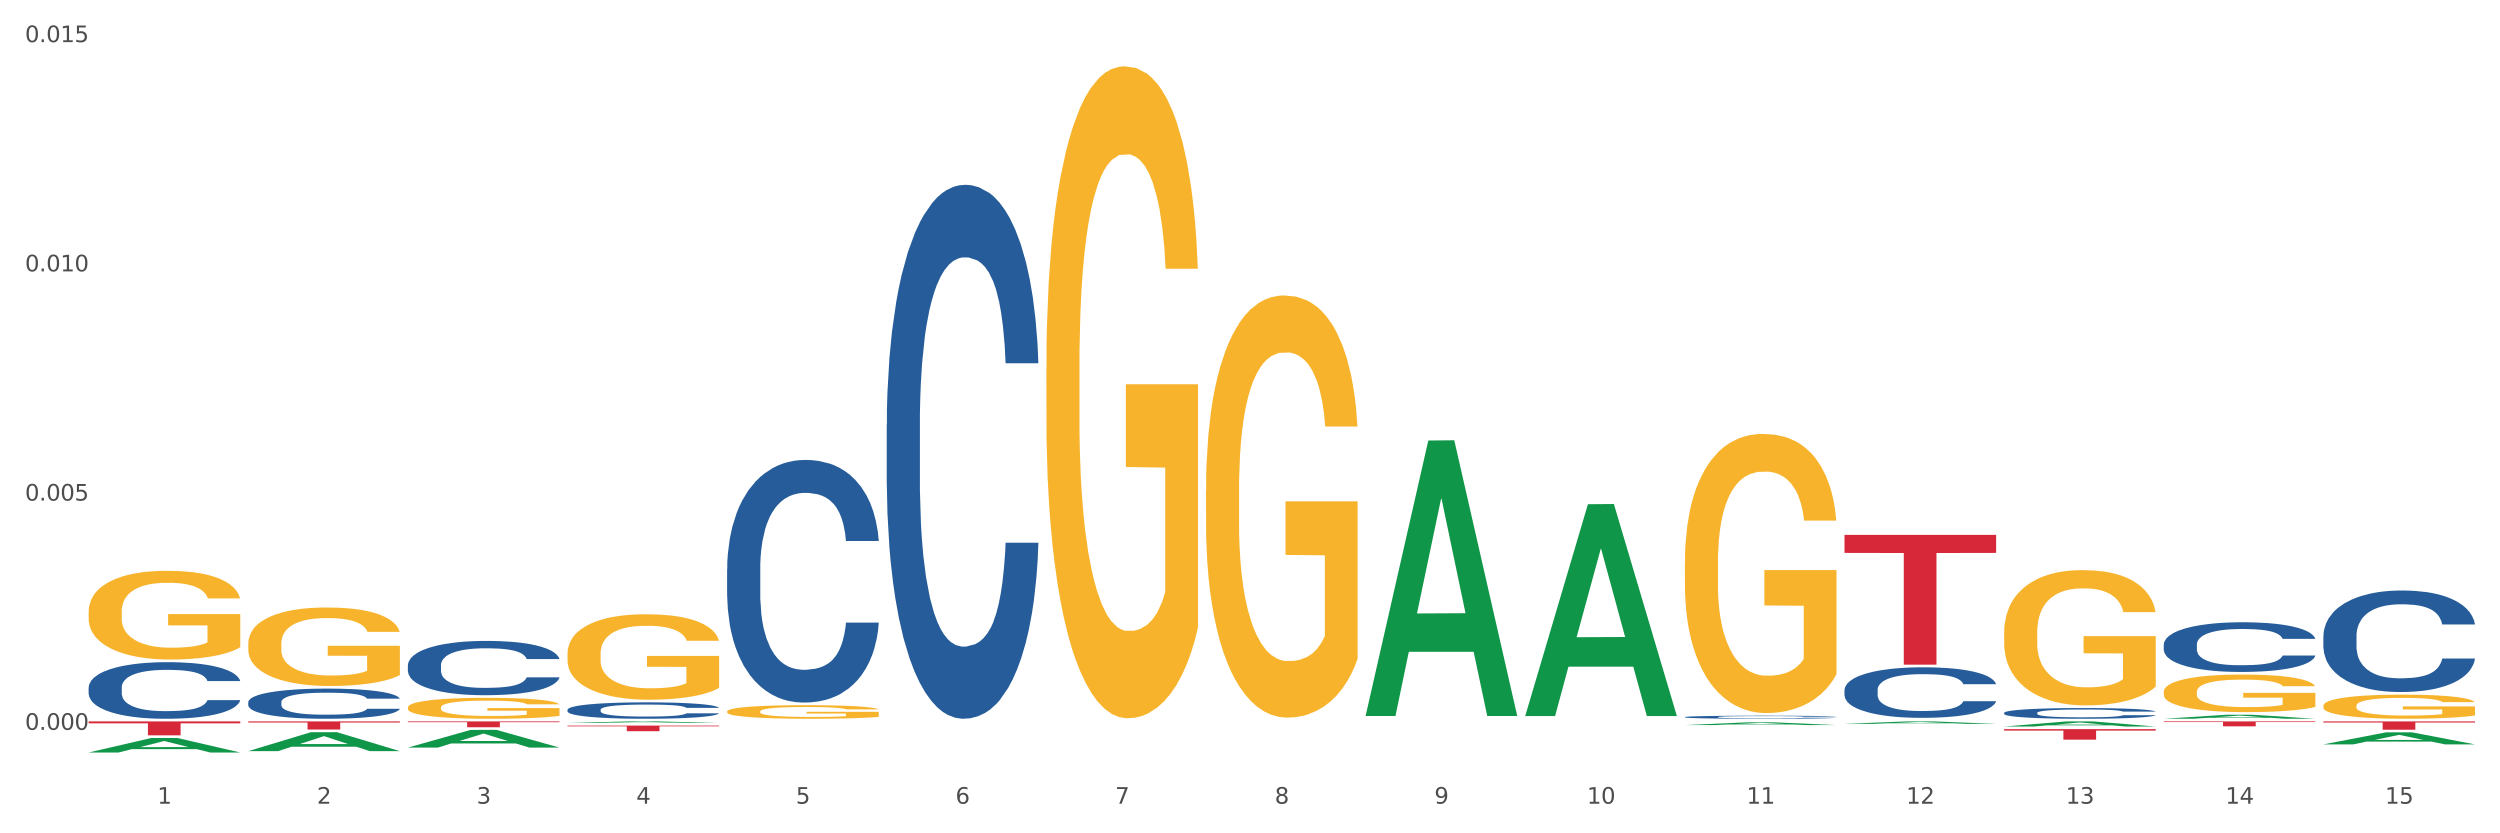 <?xml version="1.0" encoding="utf-8" standalone="no"?>
<!DOCTYPE svg PUBLIC "-//W3C//DTD SVG 1.1//EN"
  "http://www.w3.org/Graphics/SVG/1.1/DTD/svg11.dtd">
<svg xmlns:xlink="http://www.w3.org/1999/xlink" width="1080pt" height="360pt" viewBox="0 0 1080 360" xmlns="http://www.w3.org/2000/svg" version="1.1">
 <rect x="0" y="0" width="1080" height="360" fill="#333333" stroke="none"/>
 <defs>
  <style type="text/css">*{stroke-linejoin: round; stroke-linecap: butt}</style>
 </defs>
 <g id="figure_1">
  <g id="patch_1">
   <path d="M 0 360 
L 1080 360 
L 1080 0 
L 0 0 
z
" style="fill: #ffffff; stroke: #ffffff; stroke-linejoin: miter"/>
  </g>
  <g id="axes_1">
   <g id="matplotlib.axis_1">
    <g id="xtick_1">
     <g id="text_1">
      <!-- 1 -->
      <g style="fill: #4d4d4d" transform="translate(67.984 347.204) scale(0.096 -0.096)">
       <defs>
        <path id="DejaVuSans-31" d="M 794 531 
L 1825 531 
L 1825 4091 
L 703 3866 
L 703 4441 
L 1819 4666 
L 2450 4666 
L 2450 531 
L 3481 531 
L 3481 0 
L 794 0 
L 794 531 
z
" transform="scale(0.016)"/>
       </defs>
       <use xlink:href="#DejaVuSans-31"/>
      </g>
     </g>
    </g>
    <g id="xtick_2">
     <g id="text_2">
      <!-- 2 -->
      <g style="fill: #4d4d4d" transform="translate(136.942 347.204) scale(0.096 -0.096)">
       <defs>
        <path id="DejaVuSans-32" d="M 1228 531 
L 3431 531 
L 3431 0 
L 469 0 
L 469 531 
Q 828 903 1448 1529 
Q 2069 2156 2228 2338 
Q 2531 2678 2651 2914 
Q 2772 3150 2772 3378 
Q 2772 3750 2511 3984 
Q 2250 4219 1831 4219 
Q 1534 4219 1204 4116 
Q 875 4013 500 3803 
L 500 4441 
Q 881 4594 1212 4672 
Q 1544 4750 1819 4750 
Q 2544 4750 2975 4387 
Q 3406 4025 3406 3419 
Q 3406 3131 3298 2873 
Q 3191 2616 2906 2266 
Q 2828 2175 2409 1742 
Q 1991 1309 1228 531 
z
" transform="scale(0.016)"/>
       </defs>
       <use xlink:href="#DejaVuSans-32"/>
      </g>
     </g>
    </g>
    <g id="xtick_3">
     <g id="text_3">
      <!-- 3 -->
      <g style="fill: #4d4d4d" transform="translate(205.899 347.204) scale(0.096 -0.096)">
       <defs>
        <path id="DejaVuSans-33" d="M 2597 2516 
Q 3050 2419 3304 2112 
Q 3559 1806 3559 1356 
Q 3559 666 3084 287 
Q 2609 -91 1734 -91 
Q 1441 -91 1130 -33 
Q 819 25 488 141 
L 488 750 
Q 750 597 1062 519 
Q 1375 441 1716 441 
Q 2309 441 2620 675 
Q 2931 909 2931 1356 
Q 2931 1769 2642 2001 
Q 2353 2234 1838 2234 
L 1294 2234 
L 1294 2753 
L 1863 2753 
Q 2328 2753 2575 2939 
Q 2822 3125 2822 3475 
Q 2822 3834 2567 4026 
Q 2313 4219 1838 4219 
Q 1578 4219 1281 4162 
Q 984 4106 628 3988 
L 628 4550 
Q 988 4650 1302 4700 
Q 1616 4750 1894 4750 
Q 2613 4750 3031 4423 
Q 3450 4097 3450 3541 
Q 3450 3153 3228 2886 
Q 3006 2619 2597 2516 
z
" transform="scale(0.016)"/>
       </defs>
       <use xlink:href="#DejaVuSans-33"/>
      </g>
     </g>
    </g>
    <g id="xtick_4">
     <g id="text_4">
      <!-- 4 -->
      <g style="fill: #4d4d4d" transform="translate(274.857 347.204) scale(0.096 -0.096)">
       <defs>
        <path id="DejaVuSans-34" d="M 2419 4116 
L 825 1625 
L 2419 1625 
L 2419 4116 
z
M 2253 4666 
L 3047 4666 
L 3047 1625 
L 3713 1625 
L 3713 1100 
L 3047 1100 
L 3047 0 
L 2419 0 
L 2419 1100 
L 313 1100 
L 313 1709 
L 2253 4666 
z
" transform="scale(0.016)"/>
       </defs>
       <use xlink:href="#DejaVuSans-34"/>
      </g>
     </g>
    </g>
    <g id="xtick_5">
     <g id="text_5">
      <!-- 5 -->
      <g style="fill: #4d4d4d" transform="translate(343.815 347.204) scale(0.096 -0.096)">
       <defs>
        <path id="DejaVuSans-35" d="M 691 4666 
L 3169 4666 
L 3169 4134 
L 1269 4134 
L 1269 2991 
Q 1406 3038 1543 3061 
Q 1681 3084 1819 3084 
Q 2600 3084 3056 2656 
Q 3513 2228 3513 1497 
Q 3513 744 3044 326 
Q 2575 -91 1722 -91 
Q 1428 -91 1123 -41 
Q 819 9 494 109 
L 494 744 
Q 775 591 1075 516 
Q 1375 441 1709 441 
Q 2250 441 2565 725 
Q 2881 1009 2881 1497 
Q 2881 1984 2565 2268 
Q 2250 2553 1709 2553 
Q 1456 2553 1204 2497 
Q 953 2441 691 2322 
L 691 4666 
z
" transform="scale(0.016)"/>
       </defs>
       <use xlink:href="#DejaVuSans-35"/>
      </g>
     </g>
    </g>
    <g id="xtick_6">
     <g id="text_6">
      <!-- 6 -->
      <g style="fill: #4d4d4d" transform="translate(412.772 347.204) scale(0.096 -0.096)">
       <defs>
        <path id="DejaVuSans-36" d="M 2113 2584 
Q 1688 2584 1439 2293 
Q 1191 2003 1191 1497 
Q 1191 994 1439 701 
Q 1688 409 2113 409 
Q 2538 409 2786 701 
Q 3034 994 3034 1497 
Q 3034 2003 2786 2293 
Q 2538 2584 2113 2584 
z
M 3366 4563 
L 3366 3988 
Q 3128 4100 2886 4159 
Q 2644 4219 2406 4219 
Q 1781 4219 1451 3797 
Q 1122 3375 1075 2522 
Q 1259 2794 1537 2939 
Q 1816 3084 2150 3084 
Q 2853 3084 3261 2657 
Q 3669 2231 3669 1497 
Q 3669 778 3244 343 
Q 2819 -91 2113 -91 
Q 1303 -91 875 529 
Q 447 1150 447 2328 
Q 447 3434 972 4092 
Q 1497 4750 2381 4750 
Q 2619 4750 2861 4703 
Q 3103 4656 3366 4563 
z
" transform="scale(0.016)"/>
       </defs>
       <use xlink:href="#DejaVuSans-36"/>
      </g>
     </g>
    </g>
    <g id="xtick_7">
     <g id="text_7">
      <!-- 7 -->
      <g style="fill: #4d4d4d" transform="translate(481.73 347.204) scale(0.096 -0.096)">
       <defs>
        <path id="DejaVuSans-37" d="M 525 4666 
L 3525 4666 
L 3525 4397 
L 1831 0 
L 1172 0 
L 2766 4134 
L 525 4134 
L 525 4666 
z
" transform="scale(0.016)"/>
       </defs>
       <use xlink:href="#DejaVuSans-37"/>
      </g>
     </g>
    </g>
    <g id="xtick_8">
     <g id="text_8">
      <!-- 8 -->
      <g style="fill: #4d4d4d" transform="translate(550.688 347.204) scale(0.096 -0.096)">
       <defs>
        <path id="DejaVuSans-38" d="M 2034 2216 
Q 1584 2216 1326 1975 
Q 1069 1734 1069 1313 
Q 1069 891 1326 650 
Q 1584 409 2034 409 
Q 2484 409 2743 651 
Q 3003 894 3003 1313 
Q 3003 1734 2745 1975 
Q 2488 2216 2034 2216 
z
M 1403 2484 
Q 997 2584 770 2862 
Q 544 3141 544 3541 
Q 544 4100 942 4425 
Q 1341 4750 2034 4750 
Q 2731 4750 3128 4425 
Q 3525 4100 3525 3541 
Q 3525 3141 3298 2862 
Q 3072 2584 2669 2484 
Q 3125 2378 3379 2068 
Q 3634 1759 3634 1313 
Q 3634 634 3220 271 
Q 2806 -91 2034 -91 
Q 1263 -91 848 271 
Q 434 634 434 1313 
Q 434 1759 690 2068 
Q 947 2378 1403 2484 
z
M 1172 3481 
Q 1172 3119 1398 2916 
Q 1625 2713 2034 2713 
Q 2441 2713 2670 2916 
Q 2900 3119 2900 3481 
Q 2900 3844 2670 4047 
Q 2441 4250 2034 4250 
Q 1625 4250 1398 4047 
Q 1172 3844 1172 3481 
z
" transform="scale(0.016)"/>
       </defs>
       <use xlink:href="#DejaVuSans-38"/>
      </g>
     </g>
    </g>
    <g id="xtick_9">
     <g id="text_9">
      <!-- 9 -->
      <g style="fill: #4d4d4d" transform="translate(619.645 347.204) scale(0.096 -0.096)">
       <defs>
        <path id="DejaVuSans-39" d="M 703 97 
L 703 672 
Q 941 559 1184 500 
Q 1428 441 1663 441 
Q 2288 441 2617 861 
Q 2947 1281 2994 2138 
Q 2813 1869 2534 1725 
Q 2256 1581 1919 1581 
Q 1219 1581 811 2004 
Q 403 2428 403 3163 
Q 403 3881 828 4315 
Q 1253 4750 1959 4750 
Q 2769 4750 3195 4129 
Q 3622 3509 3622 2328 
Q 3622 1225 3098 567 
Q 2575 -91 1691 -91 
Q 1453 -91 1209 -44 
Q 966 3 703 97 
z
M 1959 2075 
Q 2384 2075 2632 2365 
Q 2881 2656 2881 3163 
Q 2881 3666 2632 3958 
Q 2384 4250 1959 4250 
Q 1534 4250 1286 3958 
Q 1038 3666 1038 3163 
Q 1038 2656 1286 2365 
Q 1534 2075 1959 2075 
z
" transform="scale(0.016)"/>
       </defs>
       <use xlink:href="#DejaVuSans-39"/>
      </g>
     </g>
    </g>
    <g id="xtick_10">
     <g id="text_10">
      <!-- 10 -->
      <g style="fill: #4d4d4d" transform="translate(685.549 347.204) scale(0.096 -0.096)">
       <defs>
        <path id="DejaVuSans-30" d="M 2034 4250 
Q 1547 4250 1301 3770 
Q 1056 3291 1056 2328 
Q 1056 1369 1301 889 
Q 1547 409 2034 409 
Q 2525 409 2770 889 
Q 3016 1369 3016 2328 
Q 3016 3291 2770 3770 
Q 2525 4250 2034 4250 
z
M 2034 4750 
Q 2819 4750 3233 4129 
Q 3647 3509 3647 2328 
Q 3647 1150 3233 529 
Q 2819 -91 2034 -91 
Q 1250 -91 836 529 
Q 422 1150 422 2328 
Q 422 3509 836 4129 
Q 1250 4750 2034 4750 
z
" transform="scale(0.016)"/>
       </defs>
       <use xlink:href="#DejaVuSans-31"/>
       <use xlink:href="#DejaVuSans-30" transform="translate(63.623 0)"/>
      </g>
     </g>
    </g>
    <g id="xtick_11">
     <g id="text_11">
      <!-- 11 -->
      <g style="fill: #4d4d4d" transform="translate(754.506 347.204) scale(0.096 -0.096)">
       <use xlink:href="#DejaVuSans-31"/>
       <use xlink:href="#DejaVuSans-31" transform="translate(63.623 0)"/>
      </g>
     </g>
    </g>
    <g id="xtick_12">
     <g id="text_12">
      <!-- 12 -->
      <g style="fill: #4d4d4d" transform="translate(823.464 347.204) scale(0.096 -0.096)">
       <use xlink:href="#DejaVuSans-31"/>
       <use xlink:href="#DejaVuSans-32" transform="translate(63.623 0)"/>
      </g>
     </g>
    </g>
    <g id="xtick_13">
     <g id="text_13">
      <!-- 13 -->
      <g style="fill: #4d4d4d" transform="translate(892.422 347.204) scale(0.096 -0.096)">
       <use xlink:href="#DejaVuSans-31"/>
       <use xlink:href="#DejaVuSans-33" transform="translate(63.623 0)"/>
      </g>
     </g>
    </g>
    <g id="xtick_14">
     <g id="text_14">
      <!-- 14 -->
      <g style="fill: #4d4d4d" transform="translate(961.379 347.204) scale(0.096 -0.096)">
       <use xlink:href="#DejaVuSans-31"/>
       <use xlink:href="#DejaVuSans-34" transform="translate(63.623 0)"/>
      </g>
     </g>
    </g>
    <g id="xtick_15">
     <g id="text_15">
      <!-- 15 -->
      <g style="fill: #4d4d4d" transform="translate(1030.337 347.204) scale(0.096 -0.096)">
       <use xlink:href="#DejaVuSans-31"/>
       <use xlink:href="#DejaVuSans-35" transform="translate(63.623 0)"/>
      </g>
     </g>
    </g>
    <g id="xtick_16"/>
    <g id="xtick_17"/>
    <g id="xtick_18"/>
    <g id="xtick_19"/>
    <g id="xtick_20"/>
    <g id="xtick_21"/>
    <g id="xtick_22"/>
    <g id="xtick_23"/>
    <g id="xtick_24"/>
    <g id="xtick_25"/>
    <g id="xtick_26"/>
    <g id="xtick_27"/>
    <g id="xtick_28"/>
    <g id="xtick_29"/>
   </g>
   <g id="matplotlib.axis_2">
    <g id="ytick_1">
     <g id="text_16">
      <!-- 0.000 -->
      <g style="fill: #4d4d4d" transform="translate(10.8 315.285) scale(0.096 -0.096)">
       <defs>
        <path id="DejaVuSans-2e" d="M 684 794 
L 1344 794 
L 1344 0 
L 684 0 
L 684 794 
z
" transform="scale(0.016)"/>
       </defs>
       <use xlink:href="#DejaVuSans-30"/>
       <use xlink:href="#DejaVuSans-2e" transform="translate(63.623 0)"/>
       <use xlink:href="#DejaVuSans-30" transform="translate(95.41 0)"/>
       <use xlink:href="#DejaVuSans-30" transform="translate(159.033 0)"/>
       <use xlink:href="#DejaVuSans-30" transform="translate(222.656 0)"/>
      </g>
     </g>
    </g>
    <g id="ytick_2">
     <g id="text_17">
      <!-- 0.005 -->
      <g style="fill: #4d4d4d" transform="translate(10.8 216.26) scale(0.096 -0.096)">
       <use xlink:href="#DejaVuSans-30"/>
       <use xlink:href="#DejaVuSans-2e" transform="translate(63.623 0)"/>
       <use xlink:href="#DejaVuSans-30" transform="translate(95.41 0)"/>
       <use xlink:href="#DejaVuSans-30" transform="translate(159.033 0)"/>
       <use xlink:href="#DejaVuSans-35" transform="translate(222.656 0)"/>
      </g>
     </g>
    </g>
    <g id="ytick_3">
     <g id="text_18">
      <!-- 0.010 -->
      <g style="fill: #4d4d4d" transform="translate(10.8 117.234) scale(0.096 -0.096)">
       <use xlink:href="#DejaVuSans-30"/>
       <use xlink:href="#DejaVuSans-2e" transform="translate(63.623 0)"/>
       <use xlink:href="#DejaVuSans-30" transform="translate(95.41 0)"/>
       <use xlink:href="#DejaVuSans-31" transform="translate(159.033 0)"/>
       <use xlink:href="#DejaVuSans-30" transform="translate(222.656 0)"/>
      </g>
     </g>
    </g>
    <g id="ytick_4">
     <g id="text_19">
      <!-- 0.015 -->
      <g style="fill: #4d4d4d" transform="translate(10.8 18.209) scale(0.096 -0.096)">
       <use xlink:href="#DejaVuSans-30"/>
       <use xlink:href="#DejaVuSans-2e" transform="translate(63.623 0)"/>
       <use xlink:href="#DejaVuSans-30" transform="translate(95.41 0)"/>
       <use xlink:href="#DejaVuSans-31" transform="translate(159.033 0)"/>
       <use xlink:href="#DejaVuSans-35" transform="translate(222.656 0)"/>
      </g>
     </g>
    </g>
    <g id="ytick_5"/>
    <g id="ytick_6"/>
    <g id="ytick_7"/>
   </g>
   <g id="PolyCollection_1">
    <path d="M 38.283 325.074 
L 38.351 325.068 
L 65.365 318.808 
L 76.576 318.802 
L 103.793 325.086 
L 90.826 325.086 
L 84.95 323.623 
L 57.058 323.623 
L 56.855 323.646 
L 51.182 325.086 
L 38.283 325.086 
L 38.283 325.074 
L 60.57 322.749 
L 81.438 322.744 
L 71.105 320.142 
L 70.97 320.13 
L 70.835 320.147 
L 60.502 322.744 
L 60.57 322.749 
L 38.283 325.074 
z
" clip-path="url(#p02f8593ec1)" style="fill: #109648"/>
    <path d="M 107.241 324.482 
L 107.308 324.474 
L 134.323 316.303 
L 145.533 316.295 
L 172.75 324.497 
L 159.784 324.497 
L 153.908 322.587 
L 126.016 322.587 
L 125.813 322.618 
L 120.14 324.497 
L 107.241 324.497 
L 107.241 324.482 
L 129.527 321.448 
L 150.396 321.44 
L 140.063 318.043 
L 139.928 318.028 
L 139.793 318.051 
L 129.46 321.44 
L 129.527 321.448 
L 107.241 324.482 
z
" clip-path="url(#p02f8593ec1)" style="fill: #109648"/>
    <path d="M 1003.69 274.803 
L 1003.768 274.763 
L 1003.768 273.641 
L 1004 272.119 
L 1004.852 269.315 
L 1005.936 267.192 
L 1007.794 264.708 
L 1008.801 263.667 
L 1010.117 262.505 
L 1012.828 260.622 
L 1015.925 259.02 
L 1018.093 258.139 
L 1019.719 257.578 
L 1023.359 256.577 
L 1025.449 256.136 
L 1027.618 255.775 
L 1029.476 255.535 
L 1032.573 255.255 
L 1035.051 255.135 
L 1037.916 255.094 
L 1040.317 255.135 
L 1043.492 255.295 
L 1048.138 255.775 
L 1049.919 256.056 
L 1052.319 256.537 
L 1054.797 257.177 
L 1056.81 257.818 
L 1059.133 258.74 
L 1061.534 259.941 
L 1063.857 261.464 
L 1065.483 262.866 
L 1066.8 264.348 
L 1067.961 266.151 
L 1068.813 268.113 
L 1069.2 269.756 
L 1055.029 269.756 
L 1054.642 268.274 
L 1053.868 266.671 
L 1053.094 265.59 
L 1052.242 264.708 
L 1050.925 263.707 
L 1049.764 263.066 
L 1047.828 262.305 
L 1046.047 261.824 
L 1044.576 261.544 
L 1042.795 261.303 
L 1039 261.063 
L 1036.29 261.063 
L 1034.587 261.143 
L 1032.496 261.344 
L 1030.715 261.624 
L 1028.624 262.105 
L 1026.998 262.625 
L 1025.372 263.306 
L 1024.443 263.787 
L 1023.049 264.668 
L 1022.12 265.389 
L 1020.881 266.631 
L 1020.184 267.512 
L 1018.945 269.796 
L 1018.403 271.478 
L 1018.171 272.64 
L 1018.016 273.922 
L 1018.016 280.171 
L 1018.48 282.975 
L 1018.867 284.177 
L 1019.487 285.539 
L 1020.648 287.301 
L 1022.352 289.024 
L 1024.133 290.266 
L 1025.604 291.027 
L 1026.998 291.587 
L 1028.392 292.028 
L 1030.095 292.429 
L 1031.489 292.669 
L 1033.58 292.909 
L 1036.058 293.03 
L 1037.994 293.03 
L 1041.943 292.829 
L 1043.724 292.629 
L 1045.428 292.349 
L 1047.286 291.908 
L 1048.757 291.427 
L 1049.609 291.067 
L 1051.003 290.306 
L 1052.087 289.504 
L 1053.016 288.583 
L 1053.636 287.782 
L 1054.333 286.58 
L 1054.875 285.218 
L 1055.029 284.497 
L 1069.2 284.497 
L 1068.89 285.939 
L 1068.348 287.341 
L 1067.264 289.224 
L 1066.412 290.306 
L 1065.096 291.628 
L 1063.702 292.749 
L 1061.766 293.991 
L 1059.985 294.912 
L 1058.127 295.713 
L 1056.114 296.434 
L 1052.474 297.436 
L 1051.158 297.716 
L 1048.37 298.197 
L 1046.202 298.477 
L 1043.027 298.758 
L 1039.775 298.918 
L 1036.368 298.958 
L 1033.348 298.878 
L 1030.018 298.638 
L 1027.927 298.397 
L 1025.604 298.037 
L 1022.894 297.476 
L 1020.339 296.795 
L 1017.938 295.994 
L 1015.693 295.073 
L 1013.602 294.031 
L 1010.892 292.309 
L 1008.878 290.626 
L 1007.407 289.064 
L 1006.4 287.742 
L 1005.394 286.059 
L 1004.852 284.898 
L 1004 282.094 
L 1003.69 279.49 
L 1003.69 274.803 
z
" clip-path="url(#p02f8593ec1)" style="fill: #255c99"/>
    <path d="M 934.733 278.461 
L 934.81 278.441 
L 934.81 277.893 
L 935.042 277.148 
L 935.894 275.776 
L 936.978 274.737 
L 938.837 273.522 
L 939.843 273.012 
L 941.16 272.444 
L 943.87 271.523 
L 946.967 270.739 
L 949.135 270.308 
L 950.762 270.033 
L 954.401 269.543 
L 956.492 269.328 
L 958.66 269.151 
L 960.518 269.034 
L 963.616 268.897 
L 966.094 268.838 
L 968.959 268.818 
L 971.359 268.838 
L 974.534 268.916 
L 979.18 269.151 
L 980.961 269.289 
L 983.362 269.524 
L 985.839 269.837 
L 987.853 270.151 
L 990.176 270.602 
L 992.576 271.19 
L 994.899 271.934 
L 996.525 272.62 
L 997.842 273.346 
L 999.003 274.227 
L 999.855 275.188 
L 1000.242 275.991 
L 986.072 275.991 
L 985.685 275.266 
L 984.91 274.482 
L 984.136 273.953 
L 983.284 273.522 
L 981.968 273.032 
L 980.806 272.718 
L 978.87 272.346 
L 977.089 272.111 
L 975.618 271.974 
L 973.837 271.856 
L 970.043 271.738 
L 967.333 271.738 
L 965.629 271.778 
L 963.538 271.876 
L 961.757 272.013 
L 959.667 272.248 
L 958.04 272.503 
L 956.414 272.836 
L 955.485 273.071 
L 954.091 273.502 
L 953.162 273.855 
L 951.923 274.463 
L 951.226 274.894 
L 949.987 276.011 
L 949.445 276.834 
L 949.213 277.403 
L 949.058 278.03 
L 949.058 281.087 
L 949.523 282.459 
L 949.91 283.047 
L 950.529 283.713 
L 951.691 284.576 
L 953.394 285.419 
L 955.175 286.026 
L 956.647 286.399 
L 958.04 286.673 
L 959.434 286.888 
L 961.138 287.084 
L 962.532 287.202 
L 964.622 287.32 
L 967.1 287.378 
L 969.036 287.378 
L 972.985 287.28 
L 974.766 287.182 
L 976.47 287.045 
L 978.328 286.83 
L 979.8 286.595 
L 980.651 286.418 
L 982.045 286.046 
L 983.129 285.654 
L 984.058 285.203 
L 984.678 284.811 
L 985.375 284.223 
L 985.917 283.557 
L 986.072 283.204 
L 1000.242 283.204 
L 999.933 283.909 
L 999.391 284.595 
L 998.306 285.517 
L 997.455 286.046 
L 996.138 286.693 
L 994.744 287.241 
L 992.809 287.849 
L 991.028 288.3 
L 989.169 288.692 
L 987.156 289.044 
L 983.516 289.534 
L 982.2 289.672 
L 979.412 289.907 
L 977.244 290.044 
L 974.069 290.181 
L 970.817 290.26 
L 967.41 290.279 
L 964.39 290.24 
L 961.06 290.122 
L 958.97 290.005 
L 956.647 289.828 
L 953.936 289.554 
L 951.381 289.221 
L 948.981 288.829 
L 946.735 288.378 
L 944.644 287.868 
L 941.934 287.026 
L 939.921 286.203 
L 938.449 285.438 
L 937.443 284.791 
L 936.436 283.968 
L 935.894 283.4 
L 935.042 282.028 
L 934.733 280.754 
L 934.733 278.461 
z
" clip-path="url(#p02f8593ec1)" style="fill: #255c99"/>
    <path d="M 38.283 297.046 
L 38.36 297.024 
L 38.36 296.399 
L 38.593 295.551 
L 39.445 293.988 
L 40.529 292.805 
L 42.387 291.421 
L 43.394 290.841 
L 44.71 290.193 
L 47.42 289.144 
L 50.518 288.251 
L 52.686 287.76 
L 54.312 287.448 
L 57.951 286.89 
L 60.042 286.644 
L 62.21 286.443 
L 64.069 286.309 
L 67.166 286.153 
L 69.644 286.086 
L 72.509 286.064 
L 74.91 286.086 
L 78.084 286.175 
L 82.731 286.443 
L 84.512 286.599 
L 86.912 286.867 
L 89.39 287.225 
L 91.403 287.582 
L 93.726 288.095 
L 96.127 288.765 
L 98.45 289.613 
L 100.076 290.394 
L 101.392 291.22 
L 102.554 292.225 
L 103.406 293.318 
L 103.793 294.234 
L 89.622 294.234 
L 89.235 293.408 
L 88.461 292.515 
L 87.686 291.912 
L 86.835 291.421 
L 85.518 290.863 
L 84.357 290.506 
L 82.421 290.082 
L 80.64 289.814 
L 79.169 289.658 
L 77.388 289.524 
L 73.593 289.39 
L 70.883 289.39 
L 69.179 289.434 
L 67.089 289.546 
L 65.308 289.702 
L 63.217 289.97 
L 61.591 290.26 
L 59.965 290.64 
L 59.036 290.908 
L 57.642 291.399 
L 56.712 291.8 
L 55.474 292.492 
L 54.777 292.984 
L 53.538 294.256 
L 52.996 295.193 
L 52.763 295.841 
L 52.608 296.555 
L 52.608 300.037 
L 53.073 301.6 
L 53.46 302.269 
L 54.08 303.028 
L 55.241 304.01 
L 56.945 304.97 
L 58.726 305.662 
L 60.197 306.086 
L 61.591 306.399 
L 62.985 306.644 
L 64.688 306.868 
L 66.082 307.002 
L 68.173 307.136 
L 70.651 307.202 
L 72.587 307.202 
L 76.536 307.091 
L 78.317 306.979 
L 80.02 306.823 
L 81.879 306.577 
L 83.35 306.31 
L 84.202 306.109 
L 85.596 305.685 
L 86.68 305.238 
L 87.609 304.725 
L 88.228 304.278 
L 88.925 303.609 
L 89.467 302.85 
L 89.622 302.448 
L 103.793 302.448 
L 103.483 303.252 
L 102.941 304.033 
L 101.857 305.082 
L 101.005 305.685 
L 99.689 306.421 
L 98.295 307.046 
L 96.359 307.738 
L 94.578 308.252 
L 92.72 308.698 
L 90.706 309.1 
L 87.067 309.658 
L 85.75 309.814 
L 82.963 310.082 
L 80.795 310.238 
L 77.62 310.395 
L 74.368 310.484 
L 70.96 310.506 
L 67.94 310.461 
L 64.611 310.328 
L 62.52 310.194 
L 60.197 309.993 
L 57.487 309.68 
L 54.931 309.301 
L 52.531 308.854 
L 50.285 308.341 
L 48.195 307.761 
L 45.484 306.801 
L 43.471 305.863 
L 42 304.993 
L 40.993 304.256 
L 39.987 303.318 
L 39.445 302.671 
L 38.593 301.109 
L 38.283 299.658 
L 38.283 297.046 
z
" clip-path="url(#p02f8593ec1)" style="fill: #255c99"/>
    <path d="M 865.775 314.995 
L 931.285 314.995 
L 931.285 315.627 
L 905.515 315.631 
L 905.515 319.539 
L 891.389 319.539 
L 891.389 315.631 
L 865.775 315.627 
L 865.775 315 
L 865.775 314.995 
z
" clip-path="url(#p02f8593ec1)" style="fill: #d62839"/>
    <path d="M 245.156 312.314 
L 245.224 312.313 
L 272.238 311.639 
L 283.449 311.638 
L 310.666 312.315 
L 297.699 312.315 
L 291.823 312.157 
L 263.931 312.157 
L 263.728 312.16 
L 258.055 312.315 
L 245.156 312.315 
L 245.156 312.314 
L 267.443 312.063 
L 288.311 312.063 
L 277.978 311.782 
L 277.843 311.781 
L 277.708 311.783 
L 267.375 312.063 
L 267.443 312.063 
L 245.156 312.314 
z
" clip-path="url(#p02f8593ec1)" style="fill: #109648"/>
    <path d="M 176.198 322.957 
L 176.266 322.95 
L 203.28 315.319 
L 214.491 315.311 
L 241.708 322.972 
L 228.741 322.972 
L 222.866 321.188 
L 194.973 321.188 
L 194.771 321.217 
L 189.098 322.972 
L 176.198 322.972 
L 176.198 322.957 
L 198.485 320.123 
L 219.354 320.116 
L 209.021 316.944 
L 208.886 316.93 
L 208.751 316.951 
L 198.418 320.116 
L 198.485 320.123 
L 176.198 322.957 
z
" clip-path="url(#p02f8593ec1)" style="fill: #109648"/>
    <path d="M 934.733 311.638 
L 1000.242 311.638 
L 1000.242 311.933 
L 974.473 311.935 
L 974.473 313.763 
L 960.347 313.763 
L 960.347 311.935 
L 934.733 311.933 
L 934.733 311.64 
L 934.733 311.638 
z
" clip-path="url(#p02f8593ec1)" style="fill: #d62839"/>
    <path d="M 796.817 231.056 
L 862.327 231.056 
L 862.327 238.85 
L 836.558 238.903 
L 836.558 287.14 
L 822.431 287.14 
L 822.431 238.903 
L 796.817 238.85 
L 796.817 231.109 
L 796.817 231.056 
z
" clip-path="url(#p02f8593ec1)" style="fill: #d62839"/>
    <path d="M 1003.69 311.638 
L 1069.2 311.638 
L 1069.2 312.138 
L 1043.431 312.142 
L 1043.431 315.237 
L 1029.304 315.237 
L 1029.304 312.142 
L 1003.69 312.138 
L 1003.69 311.642 
L 1003.69 311.638 
z
" clip-path="url(#p02f8593ec1)" style="fill: #d62839"/>
    <path d="M 383.071 183.479 
L 383.149 183.268 
L 383.149 177.37 
L 383.381 169.365 
L 384.233 154.619 
L 385.317 143.454 
L 387.175 130.393 
L 388.182 124.916 
L 389.498 118.807 
L 392.209 108.906 
L 395.306 100.479 
L 397.474 95.845 
L 399.1 92.896 
L 402.74 87.629 
L 404.83 85.312 
L 406.999 83.416 
L 408.857 82.152 
L 411.954 80.678 
L 414.432 80.046 
L 417.297 79.835 
L 419.698 80.046 
L 422.873 80.888 
L 427.519 83.416 
L 429.3 84.891 
L 431.7 87.419 
L 434.178 90.789 
L 436.192 94.16 
L 438.515 99.005 
L 440.915 105.325 
L 443.238 113.33 
L 444.864 120.703 
L 446.181 128.497 
L 447.342 137.977 
L 448.194 148.299 
L 448.581 156.936 
L 434.411 156.936 
L 434.023 149.142 
L 433.249 140.715 
L 432.475 135.027 
L 431.623 130.393 
L 430.306 125.127 
L 429.145 121.756 
L 427.209 117.753 
L 425.428 115.226 
L 423.957 113.751 
L 422.176 112.487 
L 418.382 111.223 
L 415.671 111.223 
L 413.968 111.644 
L 411.877 112.698 
L 410.096 114.172 
L 408.005 116.7 
L 406.379 119.439 
L 404.753 123.02 
L 403.824 125.548 
L 402.43 130.182 
L 401.501 133.974 
L 400.262 140.505 
L 399.565 145.139 
L 398.326 157.147 
L 397.784 165.994 
L 397.552 172.103 
L 397.397 178.844 
L 397.397 211.707 
L 397.861 226.453 
L 398.248 232.773 
L 398.868 239.935 
L 400.029 249.204 
L 401.733 258.263 
L 403.514 264.793 
L 404.985 268.796 
L 406.379 271.745 
L 407.773 274.062 
L 409.477 276.169 
L 410.87 277.433 
L 412.961 278.697 
L 415.439 279.329 
L 417.375 279.329 
L 421.324 278.275 
L 423.105 277.222 
L 424.809 275.747 
L 426.667 273.43 
L 428.138 270.902 
L 428.99 269.006 
L 430.384 265.004 
L 431.468 260.791 
L 432.397 255.946 
L 433.017 251.732 
L 433.714 245.413 
L 434.256 238.25 
L 434.411 234.458 
L 448.581 234.458 
L 448.271 242.042 
L 447.729 249.415 
L 446.645 259.316 
L 445.793 265.004 
L 444.477 271.956 
L 443.083 277.854 
L 441.147 284.384 
L 439.366 289.23 
L 437.508 293.443 
L 435.495 297.235 
L 431.855 302.501 
L 430.539 303.976 
L 427.751 306.504 
L 425.583 307.978 
L 422.408 309.453 
L 419.156 310.295 
L 415.749 310.506 
L 412.729 310.085 
L 409.399 308.821 
L 407.308 307.557 
L 404.985 305.661 
L 402.275 302.712 
L 399.72 299.131 
L 397.319 294.917 
L 395.074 290.072 
L 392.983 284.595 
L 390.273 275.537 
L 388.259 266.689 
L 386.788 258.473 
L 385.782 251.522 
L 384.775 242.674 
L 384.233 236.565 
L 383.381 221.819 
L 383.071 208.126 
L 383.071 183.479 
z
" clip-path="url(#p02f8593ec1)" style="fill: #255c99"/>
    <path d="M 314.114 245.786 
L 314.191 245.691 
L 314.191 243.01 
L 314.423 239.373 
L 315.275 232.672 
L 316.359 227.598 
L 318.218 221.663 
L 319.224 219.174 
L 320.541 216.398 
L 323.251 211.899 
L 326.348 208.07 
L 328.516 205.964 
L 330.143 204.624 
L 333.782 202.23 
L 335.873 201.177 
L 338.041 200.316 
L 339.899 199.741 
L 342.997 199.071 
L 345.475 198.784 
L 348.34 198.688 
L 350.74 198.784 
L 353.915 199.167 
L 358.561 200.316 
L 360.342 200.986 
L 362.743 202.135 
L 365.221 203.666 
L 367.234 205.198 
L 369.557 207.4 
L 371.957 210.272 
L 374.28 213.909 
L 375.907 217.26 
L 377.223 220.802 
L 378.384 225.109 
L 379.236 229.8 
L 379.623 233.725 
L 365.453 233.725 
L 365.066 230.183 
L 364.291 226.354 
L 363.517 223.769 
L 362.665 221.663 
L 361.349 219.27 
L 360.187 217.738 
L 358.251 215.919 
L 356.47 214.771 
L 354.999 214.101 
L 353.218 213.526 
L 349.424 212.952 
L 346.714 212.952 
L 345.01 213.143 
L 342.919 213.622 
L 341.138 214.292 
L 339.048 215.441 
L 337.421 216.685 
L 335.795 218.313 
L 334.866 219.461 
L 333.472 221.567 
L 332.543 223.29 
L 331.304 226.258 
L 330.607 228.364 
L 329.368 233.821 
L 328.826 237.841 
L 328.594 240.617 
L 328.439 243.68 
L 328.439 258.614 
L 328.904 265.315 
L 329.291 268.187 
L 329.91 271.442 
L 331.072 275.654 
L 332.775 279.77 
L 334.556 282.737 
L 336.028 284.556 
L 337.421 285.896 
L 338.815 286.949 
L 340.519 287.907 
L 341.913 288.481 
L 344.003 289.055 
L 346.481 289.343 
L 348.417 289.343 
L 352.366 288.864 
L 354.147 288.385 
L 355.851 287.715 
L 357.709 286.662 
L 359.181 285.514 
L 360.032 284.652 
L 361.426 282.833 
L 362.51 280.919 
L 363.44 278.717 
L 364.059 276.802 
L 364.756 273.93 
L 365.298 270.676 
L 365.453 268.953 
L 379.623 268.953 
L 379.314 272.399 
L 378.772 275.749 
L 377.688 280.248 
L 376.836 282.833 
L 375.519 285.992 
L 374.126 288.673 
L 372.19 291.64 
L 370.409 293.842 
L 368.55 295.756 
L 366.537 297.479 
L 362.898 299.873 
L 361.581 300.543 
L 358.793 301.691 
L 356.625 302.362 
L 353.45 303.032 
L 350.198 303.415 
L 346.791 303.51 
L 343.771 303.319 
L 340.441 302.745 
L 338.351 302.17 
L 336.028 301.309 
L 333.317 299.968 
L 330.762 298.341 
L 328.362 296.426 
L 326.116 294.225 
L 324.025 291.736 
L 321.315 287.62 
L 319.302 283.599 
L 317.831 279.866 
L 316.824 276.707 
L 315.817 272.686 
L 315.275 269.91 
L 314.423 263.209 
L 314.114 256.987 
L 314.114 245.786 
z
" clip-path="url(#p02f8593ec1)" style="fill: #255c99"/>
    <path d="M 245.156 306.602 
L 245.233 306.595 
L 245.233 306.414 
L 245.466 306.168 
L 246.317 305.715 
L 247.402 305.371 
L 249.26 304.97 
L 250.267 304.802 
L 251.583 304.614 
L 254.293 304.31 
L 257.391 304.051 
L 259.559 303.908 
L 261.185 303.817 
L 264.824 303.656 
L 266.915 303.584 
L 269.083 303.526 
L 270.942 303.487 
L 274.039 303.442 
L 276.517 303.422 
L 279.382 303.416 
L 281.783 303.422 
L 284.957 303.448 
L 289.604 303.526 
L 291.385 303.571 
L 293.785 303.649 
L 296.263 303.753 
L 298.276 303.856 
L 300.599 304.005 
L 303 304.199 
L 305.323 304.446 
L 306.949 304.672 
L 308.265 304.912 
L 309.427 305.203 
L 310.279 305.52 
L 310.666 305.786 
L 296.495 305.786 
L 296.108 305.546 
L 295.334 305.287 
L 294.559 305.112 
L 293.708 304.97 
L 292.391 304.808 
L 291.23 304.705 
L 289.294 304.582 
L 287.513 304.504 
L 286.042 304.458 
L 284.261 304.42 
L 280.466 304.381 
L 277.756 304.381 
L 276.052 304.394 
L 273.962 304.426 
L 272.181 304.471 
L 270.09 304.549 
L 268.464 304.633 
L 266.838 304.743 
L 265.908 304.821 
L 264.515 304.964 
L 263.585 305.08 
L 262.346 305.281 
L 261.65 305.423 
L 260.411 305.792 
L 259.869 306.064 
L 259.636 306.252 
L 259.481 306.459 
L 259.481 307.469 
L 259.946 307.923 
L 260.333 308.117 
L 260.953 308.337 
L 262.114 308.622 
L 263.818 308.9 
L 265.599 309.101 
L 267.07 309.224 
L 268.464 309.315 
L 269.858 309.386 
L 271.561 309.451 
L 272.955 309.49 
L 275.046 309.528 
L 277.524 309.548 
L 279.46 309.548 
L 283.409 309.515 
L 285.19 309.483 
L 286.893 309.438 
L 288.752 309.367 
L 290.223 309.289 
L 291.075 309.231 
L 292.469 309.108 
L 293.553 308.978 
L 294.482 308.829 
L 295.101 308.7 
L 295.798 308.505 
L 296.34 308.285 
L 296.495 308.169 
L 310.666 308.169 
L 310.356 308.402 
L 309.814 308.628 
L 308.73 308.933 
L 307.878 309.108 
L 306.562 309.321 
L 305.168 309.502 
L 303.232 309.703 
L 301.451 309.852 
L 299.593 309.982 
L 297.579 310.098 
L 293.94 310.26 
L 292.623 310.305 
L 289.836 310.383 
L 287.668 310.428 
L 284.493 310.474 
L 281.241 310.5 
L 277.833 310.506 
L 274.813 310.493 
L 271.484 310.454 
L 269.393 310.415 
L 267.07 310.357 
L 264.36 310.267 
L 261.804 310.156 
L 259.404 310.027 
L 257.158 309.878 
L 255.068 309.71 
L 252.357 309.431 
L 250.344 309.159 
L 248.873 308.907 
L 247.866 308.693 
L 246.86 308.421 
L 246.317 308.233 
L 245.466 307.78 
L 245.156 307.359 
L 245.156 306.602 
z
" clip-path="url(#p02f8593ec1)" style="fill: #255c99"/>
    <path d="M 176.198 287.414 
L 176.276 287.393 
L 176.276 286.793 
L 176.508 285.979 
L 177.36 284.48 
L 178.444 283.345 
L 180.302 282.017 
L 181.309 281.46 
L 182.625 280.839 
L 185.336 279.832 
L 188.433 278.975 
L 190.601 278.504 
L 192.227 278.204 
L 195.867 277.669 
L 197.957 277.433 
L 200.126 277.24 
L 201.984 277.112 
L 205.081 276.962 
L 207.559 276.898 
L 210.424 276.876 
L 212.825 276.898 
L 216 276.983 
L 220.646 277.24 
L 222.427 277.39 
L 224.827 277.647 
L 227.305 277.99 
L 229.319 278.333 
L 231.642 278.825 
L 234.042 279.468 
L 236.365 280.282 
L 237.991 281.031 
L 239.308 281.824 
L 240.469 282.788 
L 241.321 283.837 
L 241.708 284.715 
L 227.538 284.715 
L 227.15 283.923 
L 226.376 283.066 
L 225.602 282.488 
L 224.75 282.017 
L 223.433 281.481 
L 222.272 281.139 
L 220.336 280.732 
L 218.555 280.475 
L 217.084 280.325 
L 215.303 280.196 
L 211.509 280.068 
L 208.798 280.068 
L 207.095 280.11 
L 205.004 280.218 
L 203.223 280.367 
L 201.132 280.624 
L 199.506 280.903 
L 197.88 281.267 
L 196.951 281.524 
L 195.557 281.995 
L 194.628 282.381 
L 193.389 283.045 
L 192.692 283.516 
L 191.453 284.737 
L 190.911 285.636 
L 190.679 286.258 
L 190.524 286.943 
L 190.524 290.284 
L 190.988 291.784 
L 191.376 292.426 
L 191.995 293.154 
L 193.157 294.097 
L 194.86 295.018 
L 196.641 295.682 
L 198.112 296.089 
L 199.506 296.389 
L 200.9 296.624 
L 202.604 296.838 
L 203.997 296.967 
L 206.088 297.096 
L 208.566 297.16 
L 210.502 297.16 
L 214.451 297.053 
L 216.232 296.946 
L 217.936 296.796 
L 219.794 296.56 
L 221.265 296.303 
L 222.117 296.11 
L 223.511 295.703 
L 224.595 295.275 
L 225.524 294.782 
L 226.144 294.354 
L 226.841 293.711 
L 227.383 292.983 
L 227.538 292.598 
L 241.708 292.598 
L 241.398 293.369 
L 240.856 294.118 
L 239.772 295.125 
L 238.92 295.703 
L 237.604 296.41 
L 236.21 297.01 
L 234.274 297.674 
L 232.493 298.166 
L 230.635 298.595 
L 228.622 298.98 
L 224.982 299.516 
L 223.666 299.666 
L 220.878 299.923 
L 218.71 300.073 
L 215.535 300.223 
L 212.283 300.308 
L 208.876 300.33 
L 205.856 300.287 
L 202.526 300.158 
L 200.435 300.03 
L 198.112 299.837 
L 195.402 299.537 
L 192.847 299.173 
L 190.446 298.745 
L 188.201 298.252 
L 186.11 297.695 
L 183.4 296.774 
L 181.386 295.875 
L 179.915 295.039 
L 178.909 294.332 
L 177.902 293.433 
L 177.36 292.812 
L 176.508 291.312 
L 176.198 289.92 
L 176.198 287.414 
z
" clip-path="url(#p02f8593ec1)" style="fill: #255c99"/>
    <path d="M 589.944 309.081 
L 590.012 308.97 
L 617.026 190.302 
L 628.237 190.191 
L 655.454 309.305 
L 642.487 309.305 
L 636.612 281.568 
L 608.719 281.568 
L 608.517 282.015 
L 602.844 309.305 
L 589.944 309.305 
L 589.944 309.081 
L 612.231 265.015 
L 633.1 264.903 
L 622.767 215.579 
L 622.632 215.356 
L 622.497 215.691 
L 612.164 264.903 
L 612.231 265.015 
L 589.944 309.081 
z
" clip-path="url(#p02f8593ec1)" style="fill: #109648"/>
    <path d="M 245.156 313.447 
L 310.666 313.447 
L 310.666 313.786 
L 284.897 313.789 
L 284.897 315.889 
L 270.77 315.889 
L 270.77 313.789 
L 245.156 313.786 
L 245.156 313.449 
L 245.156 313.447 
z
" clip-path="url(#p02f8593ec1)" style="fill: #d62839"/>
    <path d="M 934.733 298.911 
L 934.81 298.896 
L 934.81 298.363 
L 934.965 297.903 
L 935.738 296.791 
L 936.898 295.873 
L 937.749 295.383 
L 938.6 294.983 
L 939.605 294.583 
L 940.843 294.168 
L 943.086 293.56 
L 944.478 293.249 
L 946.179 292.923 
L 949.273 292.449 
L 951.516 292.182 
L 953.836 291.96 
L 957.626 291.693 
L 960.101 291.574 
L 962.731 291.485 
L 965.902 291.426 
L 968.3 291.411 
L 973.559 291.456 
L 978.045 291.589 
L 980.21 291.693 
L 982.995 291.871 
L 984.464 291.989 
L 986.862 292.226 
L 989.337 292.538 
L 991.038 292.804 
L 993.591 293.308 
L 995.524 293.812 
L 997.303 294.435 
L 998.231 294.865 
L 998.928 295.265 
L 999.546 295.724 
L 1000.165 296.451 
L 986.243 296.451 
L 985.702 295.932 
L 984.851 295.443 
L 983.614 294.968 
L 982.531 294.672 
L 980.674 294.301 
L 978.973 294.064 
L 977.194 293.886 
L 975.028 293.738 
L 973.327 293.664 
L 970.929 293.605 
L 966.211 293.62 
L 963.04 293.738 
L 960.875 293.886 
L 959.482 294.02 
L 958.245 294.168 
L 956.853 294.376 
L 955.229 294.687 
L 954.068 294.968 
L 952.908 295.324 
L 951.98 295.68 
L 951.129 296.095 
L 950.433 296.54 
L 949.892 296.999 
L 949.428 297.562 
L 949.041 298.496 
L 949.041 300.527 
L 949.196 300.986 
L 949.582 301.594 
L 950.047 302.053 
L 950.82 302.602 
L 951.516 302.972 
L 952.831 303.506 
L 954.3 303.95 
L 955.461 304.232 
L 956.621 304.469 
L 958.632 304.795 
L 960.875 305.062 
L 962.808 305.225 
L 965.438 305.373 
L 967.217 305.433 
L 968.764 305.462 
L 972.553 305.462 
L 975.26 305.418 
L 978.277 305.314 
L 980.597 305.181 
L 982.531 305.018 
L 984.696 304.751 
L 986.089 304.499 
L 986.089 301.401 
L 969.073 301.386 
L 969.073 299.326 
L 1000.242 299.326 
L 1000.242 305.373 
L 998.928 305.685 
L 997.458 305.966 
L 995.911 306.218 
L 993.591 306.529 
L 990.806 306.826 
L 988.331 307.033 
L 985.702 307.211 
L 982.608 307.374 
L 978.586 307.522 
L 976.111 307.582 
L 973.017 307.626 
L 969.382 307.641 
L 966.211 307.611 
L 963.118 307.537 
L 959.869 307.404 
L 956.698 307.211 
L 954.3 307.018 
L 951.903 306.781 
L 949.35 306.47 
L 947.34 306.174 
L 945.793 305.907 
L 944.091 305.566 
L 942.235 305.121 
L 940.843 304.721 
L 939.605 304.306 
L 938.29 303.773 
L 937.362 303.313 
L 936.434 302.735 
L 935.893 302.305 
L 935.274 301.638 
L 934.81 300.704 
L 934.733 298.911 
z
" clip-path="url(#p02f8593ec1)" style="fill: #f7b32b"/>
    <path d="M 1003.69 304.903 
L 1003.768 304.894 
L 1003.768 304.551 
L 1003.922 304.257 
L 1004.696 303.543 
L 1005.856 302.953 
L 1006.707 302.639 
L 1007.557 302.383 
L 1008.563 302.126 
L 1009.8 301.859 
L 1012.043 301.469 
L 1013.435 301.27 
L 1015.137 301.06 
L 1018.231 300.756 
L 1020.474 300.585 
L 1022.794 300.442 
L 1026.584 300.271 
L 1029.059 300.195 
L 1031.688 300.138 
L 1034.86 300.1 
L 1037.257 300.09 
L 1042.517 300.119 
L 1047.002 300.204 
L 1049.168 300.271 
L 1051.952 300.385 
L 1053.422 300.461 
L 1055.82 300.613 
L 1058.295 300.813 
L 1059.996 300.984 
L 1062.548 301.308 
L 1064.482 301.631 
L 1066.261 302.031 
L 1067.189 302.307 
L 1067.885 302.563 
L 1068.504 302.858 
L 1069.123 303.324 
L 1055.201 303.324 
L 1054.659 302.991 
L 1053.809 302.678 
L 1052.571 302.373 
L 1051.488 302.183 
L 1049.632 301.945 
L 1047.931 301.793 
L 1046.152 301.679 
L 1043.986 301.584 
L 1042.285 301.536 
L 1039.887 301.498 
L 1035.169 301.508 
L 1031.998 301.584 
L 1029.832 301.679 
L 1028.44 301.764 
L 1027.203 301.859 
L 1025.81 301.993 
L 1024.186 302.192 
L 1023.026 302.373 
L 1021.866 302.601 
L 1020.938 302.83 
L 1020.087 303.096 
L 1019.391 303.381 
L 1018.85 303.676 
L 1018.385 304.038 
L 1017.999 304.637 
L 1017.999 305.94 
L 1018.153 306.235 
L 1018.54 306.625 
L 1019.004 306.92 
L 1019.778 307.272 
L 1020.474 307.51 
L 1021.789 307.852 
L 1023.258 308.138 
L 1024.418 308.318 
L 1025.578 308.47 
L 1027.589 308.68 
L 1029.832 308.851 
L 1031.766 308.956 
L 1034.396 309.051 
L 1036.174 309.089 
L 1037.721 309.108 
L 1041.511 309.108 
L 1044.218 309.079 
L 1047.235 309.013 
L 1049.555 308.927 
L 1051.488 308.822 
L 1053.654 308.651 
L 1055.046 308.49 
L 1055.046 306.501 
L 1038.031 306.492 
L 1038.031 305.17 
L 1069.2 305.17 
L 1069.2 309.051 
L 1067.885 309.25 
L 1066.416 309.431 
L 1064.869 309.593 
L 1062.548 309.793 
L 1059.764 309.983 
L 1057.289 310.116 
L 1054.659 310.23 
L 1051.566 310.335 
L 1047.544 310.43 
L 1045.069 310.468 
L 1041.975 310.497 
L 1038.34 310.506 
L 1035.169 310.487 
L 1032.075 310.44 
L 1028.827 310.354 
L 1025.656 310.23 
L 1023.258 310.107 
L 1020.86 309.954 
L 1018.308 309.755 
L 1016.297 309.564 
L 1014.75 309.393 
L 1013.049 309.174 
L 1011.193 308.889 
L 1009.8 308.632 
L 1008.563 308.366 
L 1007.248 308.023 
L 1006.32 307.729 
L 1005.392 307.358 
L 1004.85 307.082 
L 1004.232 306.654 
L 1003.768 306.054 
L 1003.69 304.903 
z
" clip-path="url(#p02f8593ec1)" style="fill: #f7b32b"/>
    <path d="M 658.902 309.158 
L 658.969 309.072 
L 685.984 217.819 
L 697.195 217.733 
L 724.412 309.33 
L 711.445 309.33 
L 705.569 288.001 
L 677.677 288.001 
L 677.474 288.345 
L 671.801 309.33 
L 658.902 309.33 
L 658.902 309.158 
L 681.189 275.272 
L 702.057 275.186 
L 691.724 237.257 
L 691.589 237.085 
L 691.454 237.343 
L 681.121 275.186 
L 681.189 275.272 
L 658.902 309.158 
z
" clip-path="url(#p02f8593ec1)" style="fill: #109648"/>
    <path d="M 727.86 313.237 
L 727.927 313.236 
L 754.941 312.035 
L 766.152 312.034 
L 793.369 313.239 
L 780.402 313.239 
L 774.527 312.959 
L 746.635 312.959 
L 746.432 312.963 
L 740.759 313.239 
L 727.86 313.239 
L 727.86 313.237 
L 750.146 312.791 
L 771.015 312.79 
L 760.682 312.291 
L 760.547 312.289 
L 760.412 312.292 
L 750.079 312.79 
L 750.146 312.791 
L 727.86 313.237 
z
" clip-path="url(#p02f8593ec1)" style="fill: #109648"/>
    <path d="M 38.283 311.638 
L 103.793 311.638 
L 103.793 312.476 
L 78.024 312.482 
L 78.024 317.67 
L 63.897 317.67 
L 63.897 312.482 
L 38.283 312.476 
L 38.283 311.644 
L 38.283 311.638 
z
" clip-path="url(#p02f8593ec1)" style="fill: #d62839"/>
    <path d="M 176.198 311.638 
L 241.708 311.638 
L 241.708 311.991 
L 215.939 311.994 
L 215.939 314.179 
L 201.812 314.179 
L 201.812 311.994 
L 176.198 311.991 
L 176.198 311.641 
L 176.198 311.638 
z
" clip-path="url(#p02f8593ec1)" style="fill: #d62839"/>
    <path d="M 107.241 311.638 
L 172.75 311.638 
L 172.75 312.128 
L 146.981 312.131 
L 146.981 315.163 
L 132.855 315.163 
L 132.855 312.131 
L 107.241 312.128 
L 107.241 311.641 
L 107.241 311.638 
z
" clip-path="url(#p02f8593ec1)" style="fill: #d62839"/>
    <path d="M 865.775 307.956 
L 865.852 307.952 
L 865.852 307.833 
L 866.085 307.673 
L 866.936 307.377 
L 868.021 307.152 
L 869.879 306.89 
L 870.886 306.78 
L 872.202 306.658 
L 874.912 306.459 
L 878.01 306.29 
L 880.178 306.197 
L 881.804 306.137 
L 885.443 306.032 
L 887.534 305.985 
L 889.702 305.947 
L 891.561 305.922 
L 894.658 305.892 
L 897.136 305.879 
L 900.001 305.875 
L 902.402 305.879 
L 905.576 305.896 
L 910.222 305.947 
L 912.003 305.977 
L 914.404 306.027 
L 916.882 306.095 
L 918.895 306.163 
L 921.218 306.26 
L 923.619 306.387 
L 925.942 306.548 
L 927.568 306.696 
L 928.884 306.852 
L 930.046 307.042 
L 930.898 307.25 
L 931.285 307.423 
L 917.114 307.423 
L 916.727 307.267 
L 915.953 307.097 
L 915.178 306.983 
L 914.326 306.89 
L 913.01 306.784 
L 911.849 306.717 
L 909.913 306.636 
L 908.132 306.586 
L 906.66 306.556 
L 904.879 306.531 
L 901.085 306.505 
L 898.375 306.505 
L 896.671 306.514 
L 894.581 306.535 
L 892.8 306.565 
L 890.709 306.615 
L 889.083 306.67 
L 887.457 306.742 
L 886.527 306.793 
L 885.134 306.886 
L 884.204 306.962 
L 882.965 307.093 
L 882.269 307.186 
L 881.03 307.427 
L 880.488 307.605 
L 880.255 307.728 
L 880.1 307.863 
L 880.1 308.523 
L 880.565 308.819 
L 880.952 308.946 
L 881.572 309.089 
L 882.733 309.275 
L 884.437 309.457 
L 886.218 309.588 
L 887.689 309.669 
L 889.083 309.728 
L 890.477 309.774 
L 892.18 309.817 
L 893.574 309.842 
L 895.665 309.868 
L 898.143 309.88 
L 900.078 309.88 
L 904.028 309.859 
L 905.809 309.838 
L 907.512 309.808 
L 909.371 309.762 
L 910.842 309.711 
L 911.694 309.673 
L 913.088 309.593 
L 914.172 309.508 
L 915.101 309.411 
L 915.72 309.326 
L 916.417 309.199 
L 916.959 309.056 
L 917.114 308.979 
L 931.285 308.979 
L 930.975 309.132 
L 930.433 309.28 
L 929.349 309.478 
L 928.497 309.593 
L 927.181 309.732 
L 925.787 309.851 
L 923.851 309.982 
L 922.07 310.079 
L 920.212 310.164 
L 918.198 310.24 
L 914.559 310.345 
L 913.242 310.375 
L 910.455 310.426 
L 908.287 310.455 
L 905.112 310.485 
L 901.859 310.502 
L 898.452 310.506 
L 895.432 310.498 
L 892.103 310.472 
L 890.012 310.447 
L 887.689 310.409 
L 884.979 310.35 
L 882.423 310.278 
L 880.023 310.193 
L 877.777 310.096 
L 875.687 309.986 
L 872.976 309.804 
L 870.963 309.626 
L 869.492 309.462 
L 868.485 309.322 
L 867.478 309.144 
L 866.936 309.022 
L 866.085 308.726 
L 865.775 308.451 
L 865.775 307.956 
z
" clip-path="url(#p02f8593ec1)" style="fill: #255c99"/>
    <path d="M 796.817 298.082 
L 796.895 298.063 
L 796.895 297.504 
L 797.127 296.746 
L 797.979 295.351 
L 799.063 294.294 
L 800.921 293.057 
L 801.928 292.539 
L 803.244 291.961 
L 805.955 291.024 
L 809.052 290.226 
L 811.22 289.787 
L 812.846 289.508 
L 816.486 289.01 
L 818.576 288.79 
L 820.745 288.611 
L 822.603 288.491 
L 825.7 288.351 
L 828.178 288.292 
L 831.043 288.272 
L 833.444 288.292 
L 836.619 288.371 
L 841.265 288.611 
L 843.046 288.75 
L 845.446 288.99 
L 847.924 289.309 
L 849.937 289.628 
L 852.261 290.086 
L 854.661 290.685 
L 856.984 291.442 
L 858.61 292.14 
L 859.927 292.878 
L 861.088 293.775 
L 861.94 294.752 
L 862.327 295.57 
L 848.156 295.57 
L 847.769 294.832 
L 846.995 294.035 
L 846.221 293.496 
L 845.369 293.057 
L 844.052 292.559 
L 842.891 292.24 
L 840.955 291.861 
L 839.174 291.622 
L 837.703 291.482 
L 835.922 291.363 
L 832.127 291.243 
L 829.417 291.243 
L 827.714 291.283 
L 825.623 291.382 
L 823.842 291.522 
L 821.751 291.761 
L 820.125 292.021 
L 818.499 292.36 
L 817.57 292.599 
L 816.176 293.038 
L 815.247 293.396 
L 814.008 294.015 
L 813.311 294.453 
L 812.072 295.59 
L 811.53 296.427 
L 811.298 297.006 
L 811.143 297.644 
L 811.143 300.755 
L 811.607 302.15 
L 811.994 302.749 
L 812.614 303.427 
L 813.775 304.304 
L 815.479 305.161 
L 817.26 305.78 
L 818.731 306.158 
L 820.125 306.438 
L 821.519 306.657 
L 823.222 306.856 
L 824.616 306.976 
L 826.707 307.096 
L 829.185 307.155 
L 831.121 307.155 
L 835.07 307.056 
L 836.851 306.956 
L 838.555 306.816 
L 840.413 306.597 
L 841.884 306.358 
L 842.736 306.178 
L 844.13 305.799 
L 845.214 305.401 
L 846.143 304.942 
L 846.763 304.543 
L 847.46 303.945 
L 848.002 303.267 
L 848.156 302.908 
L 862.327 302.908 
L 862.017 303.626 
L 861.475 304.324 
L 860.391 305.261 
L 859.539 305.799 
L 858.223 306.458 
L 856.829 307.016 
L 854.893 307.634 
L 853.112 308.093 
L 851.254 308.491 
L 849.241 308.85 
L 845.601 309.349 
L 844.285 309.488 
L 841.497 309.728 
L 839.329 309.867 
L 836.154 310.007 
L 832.902 310.087 
L 829.495 310.107 
L 826.475 310.067 
L 823.145 309.947 
L 821.054 309.827 
L 818.731 309.648 
L 816.021 309.369 
L 813.466 309.03 
L 811.065 308.631 
L 808.82 308.172 
L 806.729 307.654 
L 804.019 306.796 
L 802.005 305.959 
L 800.534 305.181 
L 799.527 304.523 
L 798.521 303.686 
L 797.979 303.107 
L 797.127 301.712 
L 796.817 300.416 
L 796.817 298.082 
z
" clip-path="url(#p02f8593ec1)" style="fill: #255c99"/>
    <path d="M 727.86 309.775 
L 727.937 309.774 
L 727.937 309.74 
L 728.169 309.694 
L 729.021 309.609 
L 730.105 309.545 
L 731.964 309.47 
L 732.97 309.438 
L 734.287 309.403 
L 736.997 309.346 
L 740.094 309.298 
L 742.262 309.271 
L 743.889 309.254 
L 747.528 309.224 
L 749.619 309.21 
L 751.787 309.2 
L 753.645 309.192 
L 756.743 309.184 
L 759.221 309.18 
L 762.086 309.179 
L 764.486 309.18 
L 767.661 309.185 
L 772.307 309.2 
L 774.088 309.208 
L 776.489 309.223 
L 778.967 309.242 
L 780.98 309.261 
L 783.303 309.289 
L 785.703 309.326 
L 788.026 309.372 
L 789.652 309.414 
L 790.969 309.459 
L 792.13 309.513 
L 792.982 309.573 
L 793.369 309.623 
L 779.199 309.623 
L 778.812 309.578 
L 778.037 309.529 
L 777.263 309.496 
L 776.411 309.47 
L 775.095 309.44 
L 773.933 309.42 
L 771.997 309.397 
L 770.216 309.383 
L 768.745 309.374 
L 766.964 309.367 
L 763.17 309.36 
L 760.46 309.36 
L 758.756 309.362 
L 756.665 309.368 
L 754.884 309.376 
L 752.794 309.391 
L 751.167 309.407 
L 749.541 309.427 
L 748.612 309.442 
L 747.218 309.469 
L 746.289 309.49 
L 745.05 309.528 
L 744.353 309.555 
L 743.114 309.624 
L 742.572 309.675 
L 742.34 309.71 
L 742.185 309.749 
L 742.185 309.938 
L 742.65 310.023 
L 743.037 310.059 
L 743.656 310.1 
L 744.818 310.153 
L 746.521 310.206 
L 748.302 310.243 
L 749.774 310.266 
L 751.167 310.283 
L 752.561 310.296 
L 754.265 310.309 
L 755.659 310.316 
L 757.749 310.323 
L 760.227 310.327 
L 762.163 310.327 
L 766.112 310.321 
L 767.893 310.315 
L 769.597 310.306 
L 771.455 310.293 
L 772.927 310.278 
L 773.778 310.267 
L 775.172 310.244 
L 776.256 310.22 
L 777.186 310.192 
L 777.805 310.168 
L 778.502 310.132 
L 779.044 310.09 
L 779.199 310.069 
L 793.369 310.069 
L 793.06 310.112 
L 792.518 310.155 
L 791.433 310.212 
L 790.582 310.244 
L 789.265 310.284 
L 787.871 310.318 
L 785.936 310.356 
L 784.155 310.384 
L 782.296 310.408 
L 780.283 310.43 
L 776.643 310.46 
L 775.327 310.469 
L 772.539 310.483 
L 770.371 310.492 
L 767.196 310.5 
L 763.944 310.505 
L 760.537 310.506 
L 757.517 310.504 
L 754.187 310.496 
L 752.097 310.489 
L 749.774 310.478 
L 747.063 310.461 
L 744.508 310.441 
L 742.108 310.416 
L 739.862 310.389 
L 737.771 310.357 
L 735.061 310.305 
L 733.048 310.254 
L 731.576 310.207 
L 730.57 310.167 
L 729.563 310.116 
L 729.021 310.081 
L 728.169 309.996 
L 727.86 309.917 
L 727.86 309.775 
z
" clip-path="url(#p02f8593ec1)" style="fill: #255c99"/>
    <path d="M 107.241 303.332 
L 107.318 303.32 
L 107.318 302.987 
L 107.55 302.535 
L 108.402 301.702 
L 109.486 301.072 
L 111.345 300.334 
L 112.351 300.025 
L 113.668 299.68 
L 116.378 299.121 
L 119.475 298.645 
L 121.644 298.383 
L 123.27 298.216 
L 126.909 297.919 
L 129 297.788 
L 131.168 297.681 
L 133.026 297.61 
L 136.124 297.526 
L 138.602 297.491 
L 141.467 297.479 
L 143.867 297.491 
L 147.042 297.538 
L 151.688 297.681 
L 153.469 297.764 
L 155.87 297.907 
L 158.348 298.097 
L 160.361 298.288 
L 162.684 298.561 
L 165.084 298.918 
L 167.407 299.37 
L 169.034 299.787 
L 170.35 300.227 
L 171.511 300.762 
L 172.363 301.345 
L 172.75 301.833 
L 158.58 301.833 
L 158.193 301.393 
L 157.418 300.917 
L 156.644 300.596 
L 155.792 300.334 
L 154.476 300.037 
L 153.314 299.846 
L 151.378 299.62 
L 149.597 299.477 
L 148.126 299.394 
L 146.345 299.323 
L 142.551 299.251 
L 139.841 299.251 
L 138.137 299.275 
L 136.046 299.335 
L 134.265 299.418 
L 132.175 299.561 
L 130.549 299.715 
L 128.922 299.918 
L 127.993 300.06 
L 126.599 300.322 
L 125.67 300.536 
L 124.431 300.905 
L 123.734 301.167 
L 122.495 301.845 
L 121.953 302.345 
L 121.721 302.69 
L 121.566 303.07 
L 121.566 304.926 
L 122.031 305.759 
L 122.418 306.116 
L 123.037 306.521 
L 124.199 307.044 
L 125.902 307.556 
L 127.683 307.924 
L 129.155 308.15 
L 130.549 308.317 
L 131.942 308.448 
L 133.646 308.567 
L 135.04 308.638 
L 137.13 308.71 
L 139.608 308.745 
L 141.544 308.745 
L 145.493 308.686 
L 147.274 308.626 
L 148.978 308.543 
L 150.836 308.412 
L 152.308 308.269 
L 153.159 308.162 
L 154.553 307.936 
L 155.637 307.698 
L 156.567 307.425 
L 157.186 307.187 
L 157.883 306.83 
L 158.425 306.425 
L 158.58 306.211 
L 172.75 306.211 
L 172.441 306.64 
L 171.899 307.056 
L 170.815 307.615 
L 169.963 307.936 
L 168.646 308.329 
L 167.253 308.662 
L 165.317 309.031 
L 163.536 309.304 
L 161.677 309.542 
L 159.664 309.757 
L 156.025 310.054 
L 154.708 310.137 
L 151.92 310.28 
L 149.752 310.363 
L 146.577 310.447 
L 143.325 310.494 
L 139.918 310.506 
L 136.898 310.482 
L 133.568 310.411 
L 131.478 310.34 
L 129.155 310.232 
L 126.444 310.066 
L 123.889 309.864 
L 121.489 309.626 
L 119.243 309.352 
L 117.152 309.043 
L 114.442 308.531 
L 112.429 308.031 
L 110.958 307.568 
L 109.951 307.175 
L 108.944 306.675 
L 108.402 306.33 
L 107.55 305.497 
L 107.241 304.724 
L 107.241 303.332 
z
" clip-path="url(#p02f8593ec1)" style="fill: #255c99"/>
    <path d="M 1003.69 321.57 
L 1003.758 321.565 
L 1030.772 316.374 
L 1041.983 316.369 
L 1069.2 321.579 
L 1056.233 321.579 
L 1050.357 320.366 
L 1022.465 320.366 
L 1022.263 320.386 
L 1016.59 321.579 
L 1003.69 321.579 
L 1003.69 321.57 
L 1025.977 319.642 
L 1046.846 319.637 
L 1036.513 317.479 
L 1036.378 317.47 
L 1036.243 317.484 
L 1025.91 319.637 
L 1025.977 319.642 
L 1003.69 321.57 
z
" clip-path="url(#p02f8593ec1)" style="fill: #109648"/>
    <path d="M 934.733 310.503 
L 934.8 310.501 
L 961.814 308.775 
L 973.025 308.773 
L 1000.242 310.506 
L 987.275 310.506 
L 981.4 310.103 
L 953.508 310.103 
L 953.305 310.109 
L 947.632 310.506 
L 934.733 310.506 
L 934.733 310.503 
L 957.019 309.862 
L 977.888 309.86 
L 967.555 309.142 
L 967.42 309.139 
L 967.285 309.144 
L 956.952 309.86 
L 957.019 309.862 
L 934.733 310.503 
z
" clip-path="url(#p02f8593ec1)" style="fill: #109648"/>
    <path d="M 865.775 313.859 
L 865.842 313.857 
L 892.857 311.64 
L 904.068 311.638 
L 931.285 313.863 
L 918.318 313.863 
L 912.442 313.345 
L 884.55 313.345 
L 884.347 313.353 
L 878.674 313.863 
L 865.775 313.863 
L 865.775 313.859 
L 888.062 313.036 
L 908.93 313.034 
L 898.597 312.112 
L 898.462 312.108 
L 898.327 312.115 
L 887.994 313.034 
L 888.062 313.036 
L 865.775 313.859 
z
" clip-path="url(#p02f8593ec1)" style="fill: #109648"/>
    <path d="M 796.817 312.698 
L 796.885 312.697 
L 823.899 311.639 
L 835.11 311.638 
L 862.327 312.7 
L 849.36 312.7 
L 843.485 312.453 
L 815.592 312.453 
L 815.39 312.457 
L 809.717 312.7 
L 796.817 312.7 
L 796.817 312.698 
L 819.104 312.305 
L 839.973 312.304 
L 829.64 311.864 
L 829.505 311.862 
L 829.37 311.865 
L 819.037 312.304 
L 819.104 312.305 
L 796.817 312.698 
z
" clip-path="url(#p02f8593ec1)" style="fill: #109648"/>
    <path d="M 38.283 264.31 
L 38.36 264.275 
L 38.36 263.015 
L 38.515 261.93 
L 39.288 259.304 
L 40.449 257.133 
L 41.299 255.978 
L 42.15 255.032 
L 43.156 254.087 
L 44.393 253.107 
L 46.636 251.671 
L 48.028 250.936 
L 49.73 250.166 
L 52.824 249.046 
L 55.066 248.415 
L 57.387 247.89 
L 61.177 247.26 
L 63.652 246.98 
L 66.281 246.77 
L 69.452 246.63 
L 71.85 246.595 
L 77.109 246.7 
L 81.595 247.015 
L 83.761 247.26 
L 86.545 247.68 
L 88.015 247.96 
L 90.412 248.52 
L 92.887 249.256 
L 94.589 249.886 
L 97.141 251.076 
L 99.075 252.267 
L 100.854 253.737 
L 101.782 254.752 
L 102.478 255.698 
L 103.097 256.783 
L 103.715 258.498 
L 89.794 258.498 
L 89.252 257.273 
L 88.401 256.118 
L 87.164 254.997 
L 86.081 254.297 
L 84.225 253.422 
L 82.523 252.862 
L 80.744 252.442 
L 78.579 252.091 
L 76.877 251.916 
L 74.48 251.776 
L 69.762 251.811 
L 66.591 252.091 
L 64.425 252.442 
L 63.033 252.757 
L 61.795 253.107 
L 60.403 253.597 
L 58.779 254.332 
L 57.619 254.997 
L 56.459 255.838 
L 55.531 256.678 
L 54.68 257.658 
L 53.984 258.709 
L 53.442 259.794 
L 52.978 261.124 
L 52.592 263.33 
L 52.592 268.126 
L 52.746 269.212 
L 53.133 270.647 
L 53.597 271.733 
L 54.37 273.028 
L 55.066 273.903 
L 56.381 275.164 
L 57.851 276.214 
L 59.011 276.879 
L 60.171 277.439 
L 62.182 278.21 
L 64.425 278.84 
L 66.359 279.225 
L 68.988 279.575 
L 70.767 279.715 
L 72.314 279.785 
L 76.104 279.785 
L 78.811 279.68 
L 81.827 279.435 
L 84.148 279.12 
L 86.081 278.735 
L 88.247 278.105 
L 89.639 277.509 
L 89.639 270.192 
L 72.623 270.157 
L 72.623 265.291 
L 103.793 265.291 
L 103.793 279.575 
L 102.478 280.31 
L 101.008 280.975 
L 99.462 281.571 
L 97.141 282.306 
L 94.357 283.006 
L 91.882 283.496 
L 89.252 283.916 
L 86.159 284.302 
L 82.137 284.652 
L 79.662 284.792 
L 76.568 284.897 
L 72.933 284.932 
L 69.762 284.862 
L 66.668 284.687 
L 63.42 284.372 
L 60.248 283.916 
L 57.851 283.461 
L 55.453 282.901 
L 52.901 282.166 
L 50.89 281.466 
L 49.343 280.835 
L 47.642 280.03 
L 45.785 278.98 
L 44.393 278.035 
L 43.156 277.054 
L 41.841 275.794 
L 40.913 274.709 
L 39.985 273.343 
L 39.443 272.328 
L 38.824 270.752 
L 38.36 268.547 
L 38.283 264.31 
z
" clip-path="url(#p02f8593ec1)" style="fill: #f7b32b"/>
    <path d="M 107.241 278.108 
L 107.318 278.077 
L 107.318 276.963 
L 107.473 276.003 
L 108.246 273.68 
L 109.406 271.76 
L 110.257 270.739 
L 111.108 269.903 
L 112.113 269.066 
L 113.351 268.199 
L 115.594 266.93 
L 116.986 266.28 
L 118.687 265.598 
L 121.781 264.608 
L 124.024 264.05 
L 126.344 263.586 
L 130.134 263.028 
L 132.609 262.781 
L 135.239 262.595 
L 138.41 262.471 
L 140.808 262.44 
L 146.067 262.533 
L 150.553 262.812 
L 152.719 263.028 
L 155.503 263.4 
L 156.972 263.648 
L 159.37 264.143 
L 161.845 264.793 
L 163.547 265.351 
L 166.099 266.404 
L 168.032 267.456 
L 169.811 268.757 
L 170.74 269.655 
L 171.436 270.491 
L 172.054 271.451 
L 172.673 272.968 
L 158.751 272.968 
L 158.21 271.884 
L 157.359 270.862 
L 156.122 269.872 
L 155.039 269.252 
L 153.183 268.478 
L 151.481 267.983 
L 149.702 267.611 
L 147.537 267.301 
L 145.835 267.147 
L 143.437 267.023 
L 138.719 267.054 
L 135.548 267.301 
L 133.383 267.611 
L 131.991 267.89 
L 130.753 268.199 
L 129.361 268.633 
L 127.737 269.283 
L 126.576 269.872 
L 125.416 270.615 
L 124.488 271.358 
L 123.637 272.225 
L 122.941 273.154 
L 122.4 274.114 
L 121.936 275.29 
L 121.549 277.241 
L 121.549 281.483 
L 121.704 282.443 
L 122.091 283.713 
L 122.555 284.673 
L 123.328 285.819 
L 124.024 286.593 
L 125.339 287.707 
L 126.809 288.636 
L 127.969 289.225 
L 129.129 289.72 
L 131.14 290.401 
L 133.383 290.959 
L 135.316 291.299 
L 137.946 291.609 
L 139.725 291.733 
L 141.272 291.795 
L 145.062 291.795 
L 147.769 291.702 
L 150.785 291.485 
L 153.105 291.206 
L 155.039 290.866 
L 157.204 290.308 
L 158.597 289.782 
L 158.597 283.31 
L 141.581 283.279 
L 141.581 278.975 
L 172.75 278.975 
L 172.75 291.609 
L 171.436 292.259 
L 169.966 292.848 
L 168.419 293.374 
L 166.099 294.024 
L 163.315 294.644 
L 160.84 295.077 
L 158.21 295.449 
L 155.116 295.789 
L 151.094 296.099 
L 148.619 296.223 
L 145.526 296.316 
L 141.89 296.347 
L 138.719 296.285 
L 135.626 296.13 
L 132.377 295.851 
L 129.206 295.449 
L 126.809 295.046 
L 124.411 294.551 
L 121.859 293.9 
L 119.848 293.281 
L 118.301 292.724 
L 116.599 292.012 
L 114.743 291.083 
L 113.351 290.247 
L 112.113 289.38 
L 110.798 288.265 
L 109.87 287.305 
L 108.942 286.097 
L 108.401 285.199 
L 107.782 283.806 
L 107.318 281.855 
L 107.241 278.108 
z
" clip-path="url(#p02f8593ec1)" style="fill: #f7b32b"/>
    <path d="M 176.198 305.641 
L 176.276 305.633 
L 176.276 305.336 
L 176.43 305.08 
L 177.204 304.46 
L 178.364 303.948 
L 179.215 303.675 
L 180.065 303.452 
L 181.071 303.229 
L 182.308 302.998 
L 184.551 302.659 
L 185.944 302.486 
L 187.645 302.304 
L 190.739 302.04 
L 192.982 301.891 
L 195.302 301.767 
L 199.092 301.619 
L 201.567 301.553 
L 204.197 301.503 
L 207.368 301.47 
L 209.765 301.462 
L 215.025 301.487 
L 219.511 301.561 
L 221.676 301.619 
L 224.461 301.718 
L 225.93 301.784 
L 228.328 301.916 
L 230.803 302.09 
L 232.504 302.238 
L 235.057 302.519 
L 236.99 302.8 
L 238.769 303.147 
L 239.697 303.386 
L 240.393 303.609 
L 241.012 303.865 
L 241.631 304.27 
L 227.709 304.27 
L 227.168 303.981 
L 226.317 303.708 
L 225.079 303.444 
L 223.996 303.279 
L 222.14 303.072 
L 220.439 302.94 
L 218.66 302.841 
L 216.494 302.759 
L 214.793 302.717 
L 212.395 302.684 
L 207.677 302.692 
L 204.506 302.759 
L 202.34 302.841 
L 200.948 302.916 
L 199.711 302.998 
L 198.319 303.114 
L 196.694 303.287 
L 195.534 303.444 
L 194.374 303.642 
L 193.446 303.841 
L 192.595 304.072 
L 191.899 304.32 
L 191.358 304.576 
L 190.894 304.89 
L 190.507 305.41 
L 190.507 306.541 
L 190.662 306.798 
L 191.048 307.136 
L 191.512 307.392 
L 192.286 307.698 
L 192.982 307.904 
L 194.297 308.202 
L 195.766 308.449 
L 196.926 308.606 
L 198.086 308.739 
L 200.097 308.92 
L 202.34 309.069 
L 204.274 309.16 
L 206.904 309.242 
L 208.683 309.275 
L 210.229 309.292 
L 214.019 309.292 
L 216.726 309.267 
L 219.743 309.209 
L 222.063 309.135 
L 223.996 309.044 
L 226.162 308.895 
L 227.554 308.755 
L 227.554 307.029 
L 210.539 307.021 
L 210.539 305.872 
L 241.708 305.872 
L 241.708 309.242 
L 240.393 309.416 
L 238.924 309.573 
L 237.377 309.713 
L 235.057 309.887 
L 232.272 310.052 
L 229.797 310.167 
L 227.168 310.267 
L 224.074 310.357 
L 220.052 310.44 
L 217.577 310.473 
L 214.483 310.498 
L 210.848 310.506 
L 207.677 310.49 
L 204.583 310.448 
L 201.335 310.374 
L 198.164 310.267 
L 195.766 310.159 
L 193.369 310.027 
L 190.816 309.854 
L 188.805 309.688 
L 187.258 309.54 
L 185.557 309.35 
L 183.701 309.102 
L 182.308 308.879 
L 181.071 308.648 
L 179.756 308.35 
L 178.828 308.094 
L 177.9 307.772 
L 177.358 307.533 
L 176.74 307.161 
L 176.276 306.641 
L 176.198 305.641 
z
" clip-path="url(#p02f8593ec1)" style="fill: #f7b32b"/>
    <path d="M 865.775 273.304 
L 865.852 273.25 
L 865.852 271.329 
L 866.007 269.674 
L 866.78 265.671 
L 867.941 262.361 
L 868.791 260.6 
L 869.642 259.158 
L 870.648 257.717 
L 871.885 256.223 
L 874.128 254.034 
L 875.52 252.913 
L 877.222 251.739 
L 880.315 250.031 
L 882.558 249.07 
L 884.879 248.269 
L 888.669 247.309 
L 891.144 246.881 
L 893.773 246.561 
L 896.944 246.348 
L 899.342 246.294 
L 904.601 246.454 
L 909.087 246.935 
L 911.253 247.309 
L 914.037 247.949 
L 915.507 248.376 
L 917.904 249.23 
L 920.379 250.351 
L 922.081 251.312 
L 924.633 253.127 
L 926.567 254.942 
L 928.346 257.183 
L 929.274 258.731 
L 929.97 260.173 
L 930.589 261.827 
L 931.207 264.443 
L 917.286 264.443 
L 916.744 262.575 
L 915.893 260.813 
L 914.656 259.105 
L 913.573 258.037 
L 911.717 256.703 
L 910.015 255.849 
L 908.236 255.208 
L 906.071 254.675 
L 904.369 254.408 
L 901.972 254.194 
L 897.254 254.248 
L 894.083 254.675 
L 891.917 255.208 
L 890.525 255.689 
L 889.287 256.223 
L 887.895 256.97 
L 886.271 258.091 
L 885.111 259.105 
L 883.951 260.386 
L 883.022 261.667 
L 882.172 263.162 
L 881.476 264.763 
L 880.934 266.418 
L 880.47 268.446 
L 880.083 271.809 
L 880.083 279.122 
L 880.238 280.776 
L 880.625 282.965 
L 881.089 284.62 
L 881.862 286.595 
L 882.558 287.929 
L 883.873 289.851 
L 885.343 291.452 
L 886.503 292.466 
L 887.663 293.32 
L 889.674 294.495 
L 891.917 295.455 
L 893.851 296.043 
L 896.48 296.576 
L 898.259 296.79 
L 899.806 296.897 
L 903.596 296.897 
L 906.303 296.736 
L 909.319 296.363 
L 911.639 295.882 
L 913.573 295.295 
L 915.739 294.334 
L 917.131 293.427 
L 917.131 282.271 
L 900.115 282.218 
L 900.115 274.798 
L 931.285 274.798 
L 931.285 296.576 
L 929.97 297.697 
L 928.5 298.711 
L 926.953 299.619 
L 924.633 300.74 
L 921.849 301.807 
L 919.374 302.555 
L 916.744 303.195 
L 913.65 303.782 
L 909.629 304.316 
L 907.154 304.53 
L 904.06 304.69 
L 900.425 304.743 
L 897.254 304.636 
L 894.16 304.37 
L 890.911 303.889 
L 887.74 303.195 
L 885.343 302.501 
L 882.945 301.647 
L 880.393 300.526 
L 878.382 299.459 
L 876.835 298.498 
L 875.133 297.27 
L 873.277 295.669 
L 871.885 294.228 
L 870.648 292.733 
L 869.333 290.812 
L 868.405 289.157 
L 867.476 287.075 
L 866.935 285.527 
L 866.316 283.125 
L 865.852 279.762 
L 865.775 273.304 
z
" clip-path="url(#p02f8593ec1)" style="fill: #f7b32b"/>
    <path d="M 727.86 243.175 
L 727.937 243.065 
L 727.937 239.1 
L 728.092 235.686 
L 728.865 227.425 
L 730.025 220.597 
L 730.876 216.962 
L 731.727 213.988 
L 732.732 211.015 
L 733.97 207.931 
L 736.213 203.415 
L 737.605 201.102 
L 739.306 198.679 
L 742.4 195.155 
L 744.643 193.172 
L 746.963 191.52 
L 750.753 189.538 
L 753.228 188.656 
L 755.858 187.996 
L 759.029 187.555 
L 761.427 187.445 
L 766.686 187.775 
L 771.172 188.767 
L 773.337 189.538 
L 776.122 190.859 
L 777.591 191.74 
L 779.989 193.503 
L 782.464 195.815 
L 784.166 197.798 
L 786.718 201.543 
L 788.651 205.287 
L 790.43 209.913 
L 791.358 213.107 
L 792.055 216.081 
L 792.673 219.495 
L 793.292 224.892 
L 779.37 224.892 
L 778.829 221.037 
L 777.978 217.403 
L 776.741 213.878 
L 775.658 211.675 
L 773.802 208.922 
L 772.1 207.16 
L 770.321 205.838 
L 768.155 204.737 
L 766.454 204.186 
L 764.056 203.745 
L 759.338 203.856 
L 756.167 204.737 
L 754.002 205.838 
L 752.609 206.829 
L 751.372 207.931 
L 749.98 209.473 
L 748.356 211.786 
L 747.195 213.878 
L 746.035 216.522 
L 745.107 219.165 
L 744.256 222.249 
L 743.56 225.553 
L 743.019 228.967 
L 742.555 233.153 
L 742.168 240.091 
L 742.168 255.18 
L 742.323 258.595 
L 742.71 263.11 
L 743.174 266.525 
L 743.947 270.6 
L 744.643 273.353 
L 745.958 277.318 
L 747.427 280.622 
L 748.588 282.715 
L 749.748 284.477 
L 751.759 286.9 
L 754.002 288.883 
L 755.935 290.094 
L 758.565 291.196 
L 760.344 291.636 
L 761.891 291.856 
L 765.68 291.856 
L 768.387 291.526 
L 771.404 290.755 
L 773.724 289.764 
L 775.658 288.552 
L 777.823 286.57 
L 779.216 284.697 
L 779.216 261.678 
L 762.2 261.568 
L 762.2 246.259 
L 793.369 246.259 
L 793.369 291.196 
L 792.055 293.509 
L 790.585 295.601 
L 789.038 297.474 
L 786.718 299.786 
L 783.933 301.989 
L 781.458 303.531 
L 778.829 304.853 
L 775.735 306.064 
L 771.713 307.166 
L 769.238 307.606 
L 766.145 307.937 
L 762.509 308.047 
L 759.338 307.827 
L 756.245 307.276 
L 752.996 306.285 
L 749.825 304.853 
L 747.427 303.421 
L 745.03 301.659 
L 742.477 299.346 
L 740.467 297.143 
L 738.92 295.161 
L 737.218 292.627 
L 735.362 289.323 
L 733.97 286.35 
L 732.732 283.266 
L 731.417 279.301 
L 730.489 275.886 
L 729.561 271.591 
L 729.02 268.397 
L 728.401 263.441 
L 727.937 256.502 
L 727.86 243.175 
z
" clip-path="url(#p02f8593ec1)" style="fill: #f7b32b"/>
    <path d="M 520.987 211.911 
L 521.064 211.745 
L 521.064 205.748 
L 521.219 200.584 
L 521.992 188.092 
L 523.152 177.765 
L 524.003 172.268 
L 524.854 167.771 
L 525.859 163.273 
L 527.097 158.609 
L 529.34 151.78 
L 530.732 148.282 
L 532.433 144.618 
L 535.527 139.287 
L 537.77 136.289 
L 540.09 133.791 
L 543.88 130.792 
L 546.355 129.46 
L 548.985 128.46 
L 552.156 127.794 
L 554.554 127.628 
L 559.813 128.127 
L 564.299 129.626 
L 566.464 130.792 
L 569.249 132.791 
L 570.718 134.124 
L 573.116 136.789 
L 575.591 140.287 
L 577.293 143.285 
L 579.845 148.948 
L 581.778 154.612 
L 583.557 161.608 
L 584.485 166.438 
L 585.182 170.935 
L 585.8 176.099 
L 586.419 184.261 
L 572.497 184.261 
L 571.956 178.431 
L 571.105 172.934 
L 569.868 167.604 
L 568.785 164.273 
L 566.929 160.108 
L 565.227 157.443 
L 563.448 155.445 
L 561.282 153.779 
L 559.581 152.946 
L 557.183 152.28 
L 552.465 152.446 
L 549.294 153.779 
L 547.129 155.445 
L 545.736 156.944 
L 544.499 158.609 
L 543.107 160.941 
L 541.483 164.439 
L 540.322 167.604 
L 539.162 171.602 
L 538.234 175.599 
L 537.383 180.263 
L 536.687 185.26 
L 536.146 190.424 
L 535.682 196.753 
L 535.295 207.247 
L 535.295 230.067 
L 535.45 235.231 
L 535.837 242.06 
L 536.301 247.224 
L 537.074 253.387 
L 537.77 257.551 
L 539.085 263.547 
L 540.554 268.544 
L 541.715 271.709 
L 542.875 274.374 
L 544.886 278.039 
L 547.129 281.037 
L 549.062 282.869 
L 551.692 284.535 
L 553.471 285.201 
L 555.018 285.534 
L 558.807 285.534 
L 561.515 285.035 
L 564.531 283.869 
L 566.851 282.369 
L 568.785 280.537 
L 570.95 277.539 
L 572.343 274.707 
L 572.343 239.895 
L 555.327 239.728 
L 555.327 216.575 
L 586.496 216.575 
L 586.496 284.535 
L 585.182 288.033 
L 583.712 291.198 
L 582.165 294.029 
L 579.845 297.527 
L 577.061 300.859 
L 574.586 303.19 
L 571.956 305.189 
L 568.862 307.022 
L 564.84 308.687 
L 562.365 309.353 
L 559.272 309.853 
L 555.636 310.02 
L 552.465 309.687 
L 549.372 308.854 
L 546.123 307.355 
L 542.952 305.189 
L 540.554 303.024 
L 538.157 300.359 
L 535.604 296.861 
L 533.594 293.53 
L 532.047 290.531 
L 530.345 286.7 
L 528.489 281.703 
L 527.097 277.206 
L 525.859 272.542 
L 524.544 266.545 
L 523.616 261.382 
L 522.688 254.886 
L 522.147 250.055 
L 521.528 242.56 
L 521.064 232.066 
L 520.987 211.911 
z
" clip-path="url(#p02f8593ec1)" style="fill: #f7b32b"/>
    <path d="M 314.114 307.352 
L 314.191 307.347 
L 314.191 307.154 
L 314.346 306.988 
L 315.119 306.586 
L 316.279 306.254 
L 317.13 306.078 
L 317.981 305.933 
L 318.986 305.788 
L 320.224 305.638 
L 322.467 305.419 
L 323.859 305.306 
L 325.56 305.189 
L 328.654 305.017 
L 330.897 304.921 
L 333.217 304.841 
L 337.007 304.744 
L 339.482 304.701 
L 342.112 304.669 
L 345.283 304.648 
L 347.681 304.642 
L 352.94 304.658 
L 357.426 304.707 
L 359.591 304.744 
L 362.376 304.808 
L 363.845 304.851 
L 366.243 304.937 
L 368.718 305.049 
L 370.42 305.146 
L 372.972 305.328 
L 374.905 305.51 
L 376.684 305.735 
L 377.612 305.89 
L 378.309 306.035 
L 378.927 306.201 
L 379.546 306.463 
L 365.624 306.463 
L 365.083 306.276 
L 364.232 306.099 
L 362.995 305.928 
L 361.912 305.82 
L 360.056 305.687 
L 358.354 305.601 
L 356.575 305.537 
L 354.409 305.483 
L 352.708 305.456 
L 350.31 305.435 
L 345.592 305.44 
L 342.421 305.483 
L 340.256 305.537 
L 338.863 305.585 
L 337.626 305.638 
L 336.234 305.713 
L 334.61 305.826 
L 333.449 305.928 
L 332.289 306.056 
L 331.361 306.185 
L 330.51 306.335 
L 329.814 306.495 
L 329.273 306.661 
L 328.809 306.865 
L 328.422 307.202 
L 328.422 307.936 
L 328.577 308.102 
L 328.964 308.321 
L 329.428 308.487 
L 330.201 308.685 
L 330.897 308.819 
L 332.212 309.012 
L 333.681 309.173 
L 334.842 309.274 
L 336.002 309.36 
L 338.013 309.478 
L 340.256 309.574 
L 342.189 309.633 
L 344.819 309.687 
L 346.598 309.708 
L 348.145 309.719 
L 351.935 309.719 
L 354.642 309.703 
L 357.658 309.665 
L 359.978 309.617 
L 361.912 309.558 
L 364.077 309.462 
L 365.47 309.371 
L 365.47 308.252 
L 348.454 308.246 
L 348.454 307.502 
L 379.623 307.502 
L 379.623 309.687 
L 378.309 309.799 
L 376.839 309.901 
L 375.292 309.992 
L 372.972 310.104 
L 370.188 310.212 
L 367.713 310.287 
L 365.083 310.351 
L 361.989 310.41 
L 357.967 310.463 
L 355.492 310.485 
L 352.399 310.501 
L 348.763 310.506 
L 345.592 310.495 
L 342.499 310.469 
L 339.25 310.42 
L 336.079 310.351 
L 333.681 310.281 
L 331.284 310.196 
L 328.732 310.083 
L 326.721 309.976 
L 325.174 309.88 
L 323.472 309.756 
L 321.616 309.596 
L 320.224 309.451 
L 318.986 309.301 
L 317.671 309.108 
L 316.743 308.942 
L 315.815 308.734 
L 315.274 308.578 
L 314.655 308.337 
L 314.191 308 
L 314.114 307.352 
z
" clip-path="url(#p02f8593ec1)" style="fill: #f7b32b"/>
    <path d="M 452.029 158.787 
L 452.106 158.529 
L 452.106 149.269 
L 452.261 141.294 
L 453.034 122.001 
L 454.195 106.052 
L 455.045 97.563 
L 455.896 90.618 
L 456.902 83.673 
L 458.139 76.47 
L 460.382 65.923 
L 461.774 60.521 
L 463.476 54.862 
L 466.569 46.63 
L 468.812 42 
L 471.133 38.141 
L 474.923 33.511 
L 477.398 31.453 
L 480.027 29.909 
L 483.198 28.88 
L 485.596 28.623 
L 490.855 29.395 
L 495.341 31.71 
L 497.507 33.511 
L 500.291 36.598 
L 501.761 38.656 
L 504.158 42.771 
L 506.633 48.173 
L 508.335 52.804 
L 510.887 61.55 
L 512.821 70.296 
L 514.6 81.1 
L 515.528 88.56 
L 516.224 95.506 
L 516.843 103.48 
L 517.461 116.085 
L 503.54 116.085 
L 502.998 107.081 
L 502.147 98.592 
L 500.91 90.361 
L 499.827 85.216 
L 497.971 78.785 
L 496.269 74.669 
L 494.49 71.582 
L 492.325 69.01 
L 490.623 67.724 
L 488.226 66.695 
L 483.508 66.952 
L 480.337 69.01 
L 478.171 71.582 
L 476.779 73.897 
L 475.541 76.47 
L 474.149 80.071 
L 472.525 85.473 
L 471.365 90.361 
L 470.205 96.535 
L 469.277 102.708 
L 468.426 109.911 
L 467.73 117.628 
L 467.188 125.603 
L 466.724 135.378 
L 466.337 151.584 
L 466.337 186.826 
L 466.492 194.8 
L 466.879 205.347 
L 467.343 213.321 
L 468.116 222.839 
L 468.812 229.27 
L 470.127 238.531 
L 471.597 246.248 
L 472.757 251.136 
L 473.917 255.252 
L 475.928 260.911 
L 478.171 265.541 
L 480.105 268.371 
L 482.734 270.943 
L 484.513 271.972 
L 486.06 272.487 
L 489.85 272.487 
L 492.557 271.715 
L 495.573 269.914 
L 497.894 267.599 
L 499.827 264.769 
L 501.993 260.139 
L 503.385 255.766 
L 503.385 202.003 
L 486.369 201.746 
L 486.369 165.989 
L 517.539 165.989 
L 517.539 270.943 
L 516.224 276.345 
L 514.754 281.233 
L 513.208 285.606 
L 510.887 291.008 
L 508.103 296.153 
L 505.628 299.754 
L 502.998 302.841 
L 499.904 305.671 
L 495.883 308.243 
L 493.408 309.272 
L 490.314 310.044 
L 486.679 310.301 
L 483.508 309.786 
L 480.414 308.5 
L 477.166 306.185 
L 473.994 302.841 
L 471.597 299.497 
L 469.199 295.381 
L 466.647 289.979 
L 464.636 284.834 
L 463.089 280.204 
L 461.387 274.287 
L 459.531 266.57 
L 458.139 259.625 
L 456.902 252.422 
L 455.587 243.161 
L 454.659 235.187 
L 453.731 225.154 
L 453.189 217.695 
L 452.57 206.119 
L 452.106 189.913 
L 452.029 158.787 
z
" clip-path="url(#p02f8593ec1)" style="fill: #f7b32b"/>
    <path d="M 245.156 282.423 
L 245.233 282.39 
L 245.233 281.176 
L 245.388 280.13 
L 246.161 277.601 
L 247.322 275.511 
L 248.172 274.398 
L 249.023 273.488 
L 250.029 272.577 
L 251.266 271.633 
L 253.509 270.251 
L 254.901 269.542 
L 256.603 268.801 
L 259.697 267.722 
L 261.939 267.115 
L 264.26 266.609 
L 268.05 266.002 
L 270.525 265.732 
L 273.154 265.53 
L 276.325 265.395 
L 278.723 265.361 
L 283.982 265.462 
L 288.468 265.766 
L 290.634 266.002 
L 293.418 266.407 
L 294.888 266.676 
L 297.285 267.216 
L 299.76 267.924 
L 301.462 268.531 
L 304.014 269.677 
L 305.948 270.824 
L 307.727 272.24 
L 308.655 273.218 
L 309.351 274.128 
L 309.97 275.174 
L 310.588 276.826 
L 296.667 276.826 
L 296.125 275.646 
L 295.274 274.533 
L 294.037 273.454 
L 292.954 272.78 
L 291.098 271.937 
L 289.396 271.397 
L 287.617 270.992 
L 285.452 270.655 
L 283.75 270.487 
L 281.353 270.352 
L 276.635 270.385 
L 273.464 270.655 
L 271.298 270.992 
L 269.906 271.296 
L 268.668 271.633 
L 267.276 272.105 
L 265.652 272.813 
L 264.492 273.454 
L 263.332 274.263 
L 262.404 275.072 
L 261.553 276.017 
L 260.857 277.028 
L 260.315 278.073 
L 259.851 279.355 
L 259.464 281.479 
L 259.464 286.099 
L 259.619 287.144 
L 260.006 288.526 
L 260.47 289.572 
L 261.243 290.819 
L 261.939 291.662 
L 263.254 292.876 
L 264.724 293.888 
L 265.884 294.529 
L 267.044 295.068 
L 269.055 295.81 
L 271.298 296.417 
L 273.232 296.788 
L 275.861 297.125 
L 277.64 297.26 
L 279.187 297.327 
L 282.977 297.327 
L 285.684 297.226 
L 288.7 296.99 
L 291.021 296.687 
L 292.954 296.316 
L 295.12 295.709 
L 296.512 295.135 
L 296.512 288.088 
L 279.496 288.054 
L 279.496 283.367 
L 310.666 283.367 
L 310.666 297.125 
L 309.351 297.833 
L 307.881 298.474 
L 306.335 299.047 
L 304.014 299.755 
L 301.23 300.429 
L 298.755 300.901 
L 296.125 301.306 
L 293.031 301.677 
L 289.01 302.014 
L 286.535 302.149 
L 283.441 302.25 
L 279.806 302.284 
L 276.635 302.217 
L 273.541 302.048 
L 270.293 301.744 
L 267.121 301.306 
L 264.724 300.868 
L 262.326 300.328 
L 259.774 299.62 
L 257.763 298.946 
L 256.216 298.339 
L 254.515 297.563 
L 252.658 296.552 
L 251.266 295.641 
L 250.029 294.697 
L 248.714 293.483 
L 247.786 292.438 
L 246.858 291.123 
L 246.316 290.145 
L 245.697 288.628 
L 245.233 286.503 
L 245.156 282.423 
z
" clip-path="url(#p02f8593ec1)" style="fill: #f7b32b"/>
   </g>
  </g>
 </g>
 <defs>
  <clipPath id="p02f8593ec1">
   <rect x="38.283" y="13.8" width="1030.917" height="326.109"/>
  </clipPath>
 </defs>
</svg>
